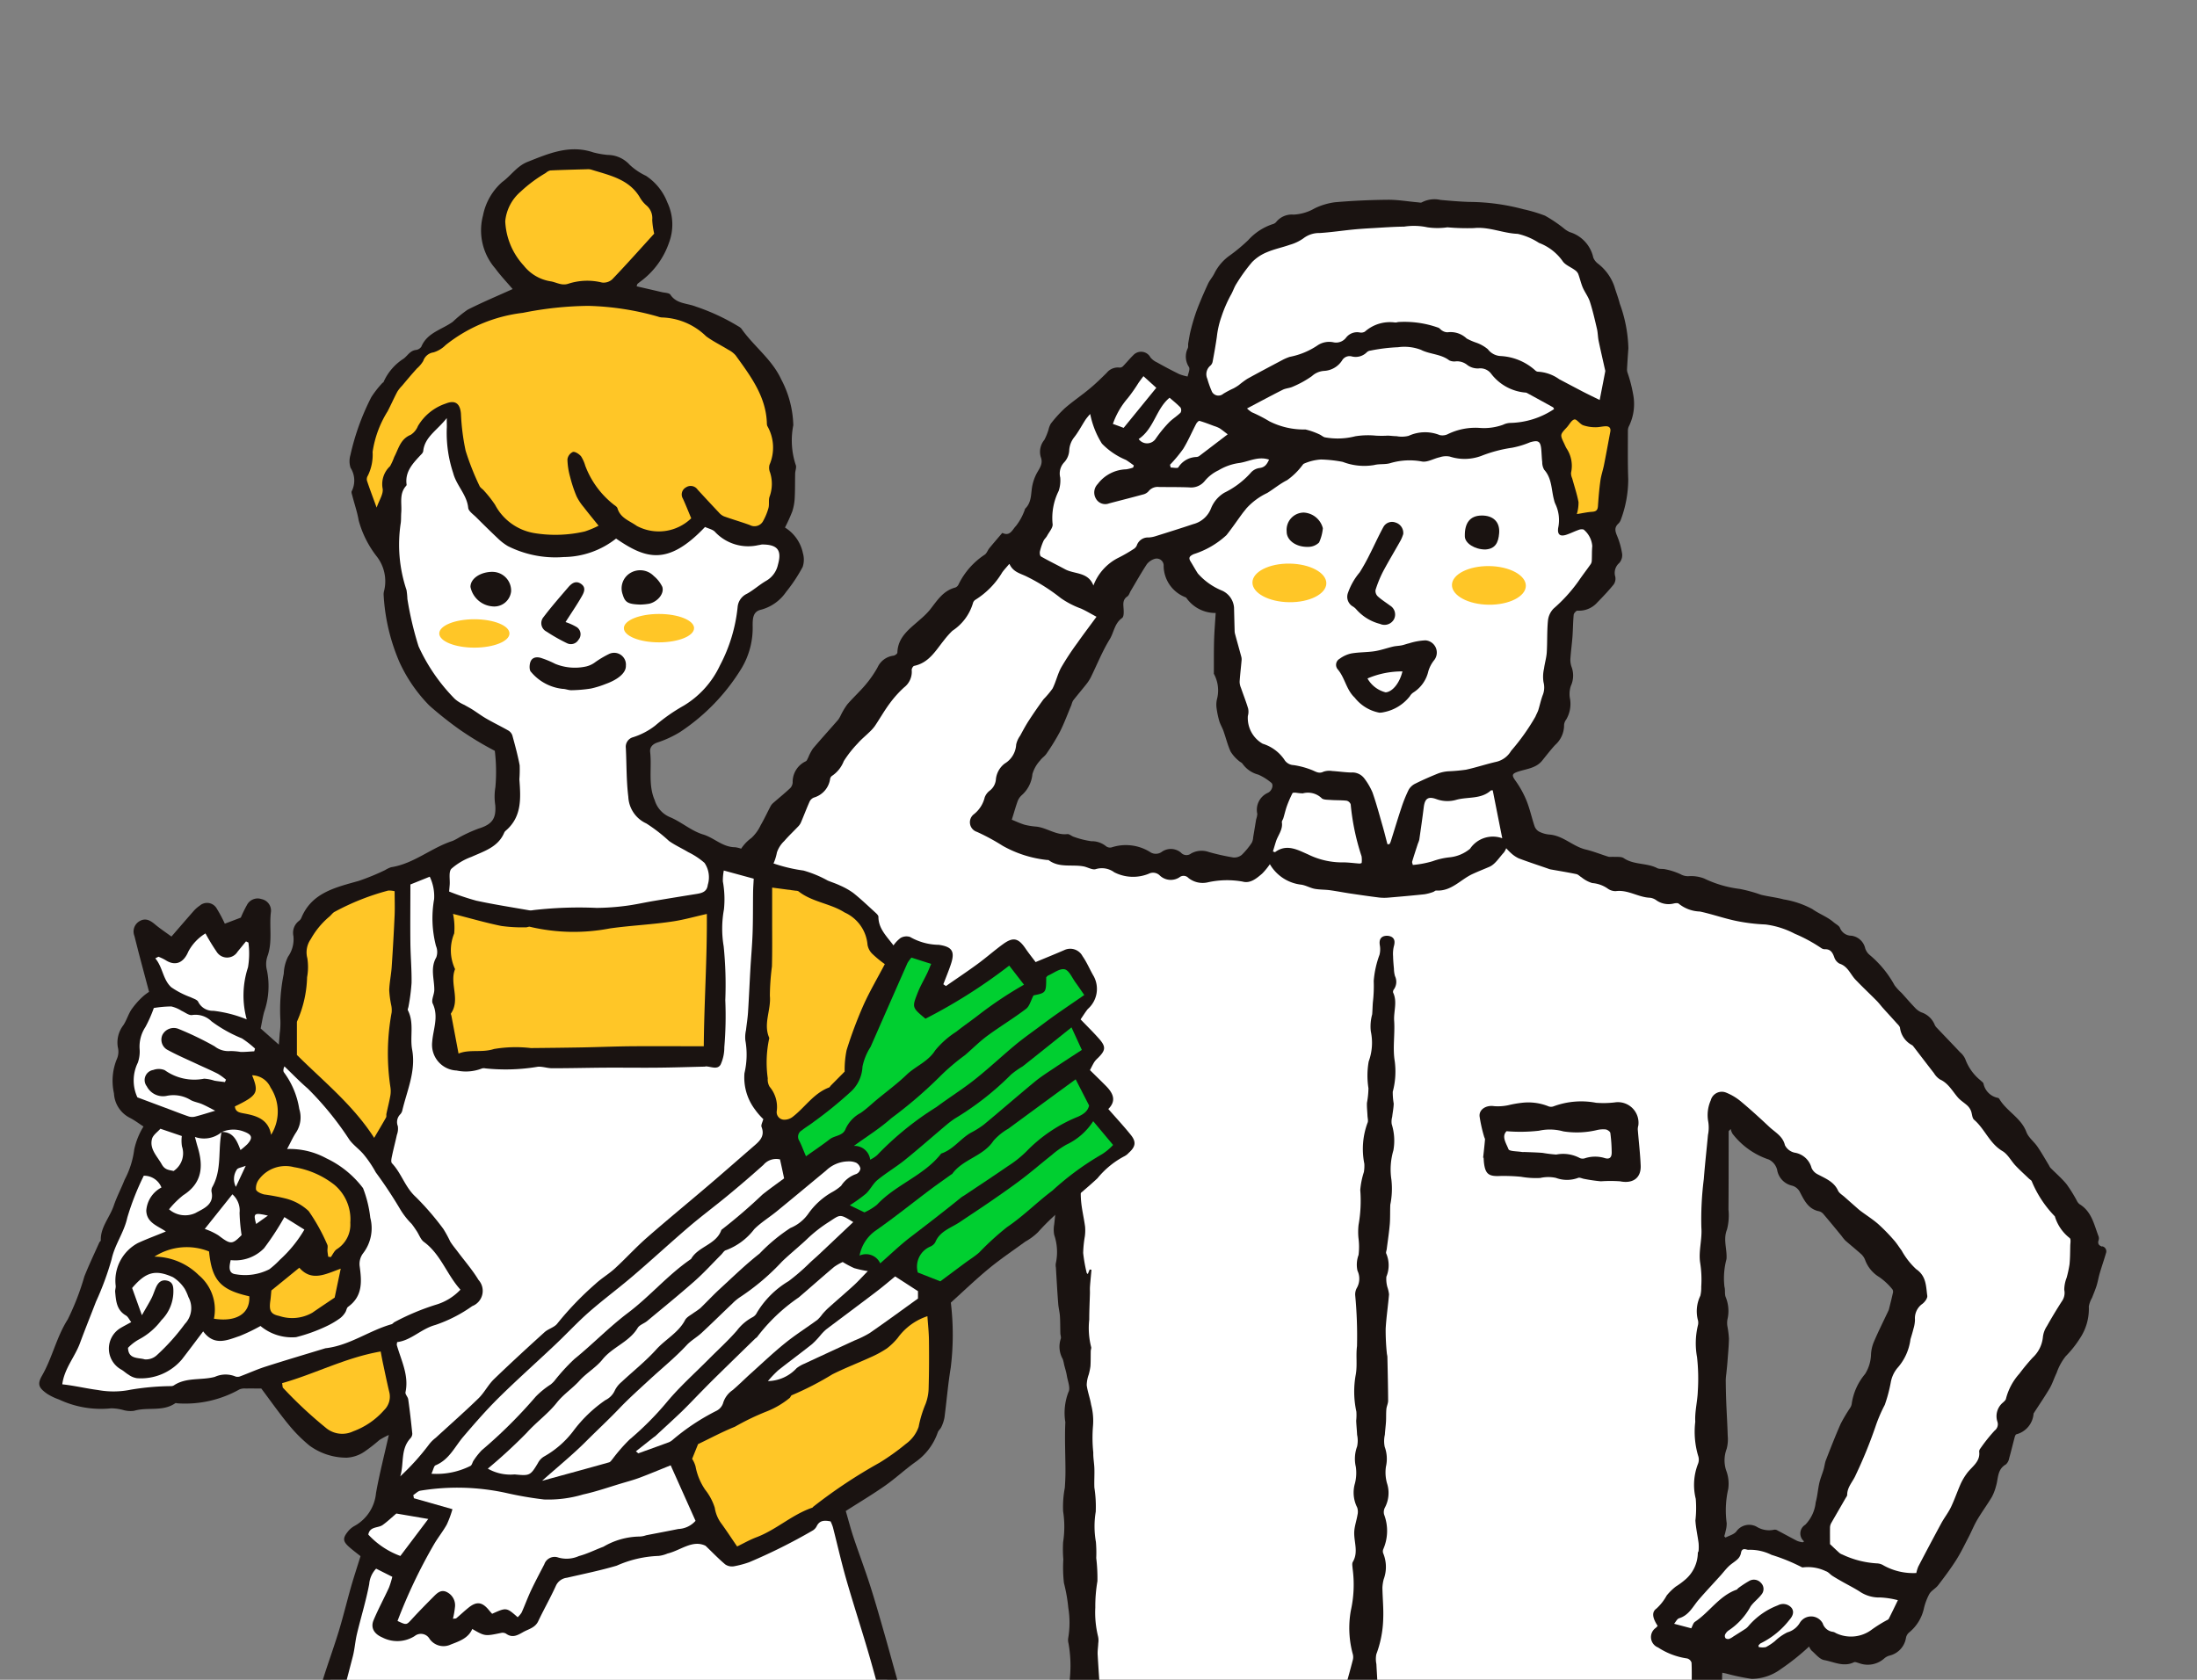 <svg xmlns="http://www.w3.org/2000/svg" xmlns:xlink="http://www.w3.org/1999/xlink" width="161.536" height="123.527" viewBox="0 0 161.536 123.527"><rect x="0" y="0" width="161.536" height="123.527" fill="#808080" stroke="none"/><defs><clipPath id="a"><rect width="161.536" height="123.527" transform="translate(0)" fill="#fff" stroke="#707070" stroke-width="1"/></clipPath></defs><g clip-path="url(#a)"><g transform="translate(2.881 10.978)"><path d="M212.662,82.1c-.225-.075-.337-.208-.253-.456a.469.469,0,0,0,0-.293c-.335-.866-.5-1.826-1.409-2.375a.776.776,0,0,1-.2-.271,10.691,10.691,0,0,0-.743-1.19c-.357-.435-.793-.807-1.191-1.211a.961.961,0,0,1-.106-.182c-.278-.457-.54-.924-.843-1.366-.256-.374-.668-.679-.817-1.082-.387-1.041-1.454-1.522-1.986-2.427a.2.2,0,0,0-.1-.08,1.341,1.341,0,0,1-1.065-1.043c-.017-.094-.149-.169-.228-.252a3.6,3.6,0,0,1-1.11-1.552,1.384,1.384,0,0,0-.382-.507c-.582-.619-1.173-1.23-1.758-1.848a.7.7,0,0,1-.13-.221,1.6,1.6,0,0,0-.969-.871,1.422,1.422,0,0,1-.469-.345c-.337-.35-.651-.719-.978-1.079a3.932,3.932,0,0,1-.514-.559,7.729,7.729,0,0,0-1.811-2.217,1.066,1.066,0,0,1-.349-.5,1.2,1.2,0,0,0-1.021-.933.9.9,0,0,1-.833-.57c-.069-.174-.311-.282-.472-.423-.463-.4-1.054-.605-1.558-.963a6.67,6.67,0,0,0-2.108-.713c-.546-.148-1.117-.207-1.667-.34a10.7,10.7,0,0,0-1.568-.431,8.3,8.3,0,0,1-2.619-.769,2.679,2.679,0,0,0-1.086-.172,1.075,1.075,0,0,1-.633-.134,4.854,4.854,0,0,0-1.127-.368c-.192-.051-.429,0-.6-.085-.772-.4-1.715-.227-2.462-.735-.2-.134-.536-.076-.811-.1a1.508,1.508,0,0,1-.3,0c-.564-.174-1.115-.4-1.688-.536-.955-.229-1.654-1.028-2.679-1.1a2.054,2.054,0,0,1-.752-.219.737.737,0,0,1-.326-.392c-.213-.63-.35-1.287-.6-1.9a7.222,7.222,0,0,0-.806-1.45c-.285-.4-.27-.512.207-.67.613-.2,1.308-.25,1.754-.8.314-.39.62-.788.959-1.157a1.944,1.944,0,0,0,.655-1.48.771.771,0,0,1,.156-.39,2.253,2.253,0,0,0,.282-1.52,1.865,1.865,0,0,1,.06-.953,1.82,1.82,0,0,0,.064-1.365,1.58,1.58,0,0,1-.1-.578c.034-.564.114-1.125.156-1.69.039-.532.037-1.067.089-1.6.01-.111.186-.3.272-.3a1.8,1.8,0,0,0,1.473-.613c.417-.426.829-.859,1.2-1.319a.754.754,0,0,0,.112-.57.952.952,0,0,1,.284-.994.867.867,0,0,0,.223-.661,5.612,5.612,0,0,0-.373-1.342c-.141-.336-.215-.609.08-.889a.727.727,0,0,0,.188-.284,8.47,8.47,0,0,0,.551-3c-.043-1.19-.025-2.384-.024-3.576a.773.773,0,0,1,.1-.365,3.722,3.722,0,0,0,.282-2.311,10.364,10.364,0,0,0-.418-1.6.8.8,0,0,1-.029-.252c.03-.505.061-1.011.1-1.515a10.3,10.3,0,0,0-.632-3.284c-.105-.423-.269-.833-.393-1.253A3.59,3.59,0,0,0,175.6,9.817a1.073,1.073,0,0,1-.341-.437A2.518,2.518,0,0,0,173.529,7.5a1.807,1.807,0,0,1-.465-.3,10.316,10.316,0,0,0-1.358-.91,11.173,11.173,0,0,0-1.588-.473,15.73,15.73,0,0,0-3.979-.537c-.708-.022-1.414-.084-2.119-.147a1.981,1.981,0,0,0-1.359.174c-.076.051-.223.006-.336,0-.725-.064-1.451-.192-2.176-.185-1.295.012-2.593.07-3.882.182a4.886,4.886,0,0,0-1.487.444,3.424,3.424,0,0,1-1.559.465,1.473,1.473,0,0,0-1.279.544.488.488,0,0,1-.254.156,4.185,4.185,0,0,0-1.8,1.175A12.86,12.86,0,0,1,148.556,9.2a3.556,3.556,0,0,0-1.166,1.35c-.13.263-.341.491-.463.757-.289.628-.566,1.264-.812,1.908a14.679,14.679,0,0,0-.439,1.439c-.089.333-.14.674-.2,1.014-.022.124.016.268-.036.375a1.4,1.4,0,0,0,.091,1.382c.091.169-.057.459-.1.694a3.5,3.5,0,0,1-.616-.176c-.553-.271-1.1-.563-1.633-.861a1.381,1.381,0,0,1-.484-.365.776.776,0,0,0-1.255-.174c-.265.257-.5.546-.756.811a.341.341,0,0,1-.248.109,1.057,1.057,0,0,0-.963.391c-.407.4-.812.8-1.249,1.159-.6.5-1.246.934-1.831,1.443a9.476,9.476,0,0,0-1.021,1.126,1.517,1.517,0,0,0-.169.433,4.153,4.153,0,0,1-.313.768,1.369,1.369,0,0,0-.261,1.25c.178.466-.046.774-.256,1.134a3.351,3.351,0,0,0-.345.892c-.143.6-.029,1.26-.525,1.759-.056.056-.056.161-.1.236a4.093,4.093,0,0,1-.6,1.059c-.246.241-.422.784-.983.513-.008,0-.031.007-.039.017-.312.367-.627.731-.931,1.1-.121.148-.181.358-.326.467a5.516,5.516,0,0,0-1.94,2.2.431.431,0,0,1-.241.227c-.932.246-1.363,1.015-1.9,1.68a5.788,5.788,0,0,1-.63.622c-.77.7-1.692,1.293-1.725,2.482,0,.08-.175.211-.282.226a1.481,1.481,0,0,0-1.171.852,7.867,7.867,0,0,1-.89,1.287c-.419.5-.91.945-1.337,1.441a5.164,5.164,0,0,0-.481.8,2.059,2.059,0,0,1-.19.329c-.618.711-1.253,1.408-1.861,2.126a3.578,3.578,0,0,0-.335.638c-.058.108-.105.263-.2.3a1.669,1.669,0,0,0-.952,1.564.677.677,0,0,1-.177.4c-.4.377-.835.728-1.252,1.093a.873.873,0,0,0-.191.232c-.244.463-.463.94-.726,1.392a3.059,3.059,0,0,1-.694.958,2.974,2.974,0,0,0-1.211,2.046,1.324,1.324,0,0,1-.123.364,1.716,1.716,0,0,0-.168,1.477.437.437,0,0,1-.028.287,1.8,1.8,0,0,0,.316,1.808q.8,1.051,1.587,2.109c.058.079.068.19.123.271a8.817,8.817,0,0,0,1.035,1.454,4.534,4.534,0,0,0,1.34.766,4.515,4.515,0,0,1,2.009,1.258,15.74,15.74,0,0,0,1.276,1.424,2.241,2.241,0,0,0,.668.53,2.834,2.834,0,0,1,1.02.675c.235.256.717.283,1.008.509s.435.639.732.854c.487.352,1.086.558,1.562.92a19.626,19.626,0,0,0,1.7,1.283,16.049,16.049,0,0,1,3.189,2.03.651.651,0,0,0,.154.08,18.767,18.767,0,0,1,2.735,1.433,4.485,4.485,0,0,0,.79.342,2.575,2.575,0,0,1,.674.4c.465.453.89.944,1.34,1.412a.468.468,0,0,0,.276.121c.4.03.477.276.446.593a28.537,28.537,0,0,1-.182,3.971,2.146,2.146,0,0,0,0,.762,3.9,3.9,0,0,1,.126,2.066.833.833,0,0,0,0,.339c.054.887.1,1.774.171,2.66.022.308.105.611.125.918.028.415.019.833.032,1.25,0,.14.074.3.027.415a1.842,1.842,0,0,0,.148,1.485,2.935,2.935,0,0,1,.1.407c.067.268.156.534.2.806.066.413.286.931.115,1.227a4.274,4.274,0,0,0-.224,2.206c-.056,1.2.007,2.4.009,3.6,0,.409-.019.818-.048,1.226a7.41,7.41,0,0,0-.124,1.73,7.4,7.4,0,0,1,0,2.262,8.941,8.941,0,0,0,.015,1.27,10.127,10.127,0,0,0,.045,1.737,11.793,11.793,0,0,1,.322,1.832,6.748,6.748,0,0,1,0,2.169.955.955,0,0,0,.011.423,9.277,9.277,0,0,1-.039,3.508,1.233,1.233,0,0,0,1.319,1.5c.1,0,.2,0,.291,0,.232.619.405.889.757.838.949-.14,1.7.474,2.589.581a14.872,14.872,0,0,0,2.073.4c.836-.011,1.653.39,2.512.145a.415.415,0,0,1,.213.032,4.024,4.024,0,0,0,2.345-.182,1.622,1.622,0,0,1,.747-.132c.554.146,1.074.412,1.625.57a4.36,4.36,0,0,0,.983.081,5.479,5.479,0,0,1,1.843.166,3.115,3.115,0,0,0,1.057.022,2.014,2.014,0,0,1,.661.009,5.143,5.143,0,0,0,2.371.27,9.894,9.894,0,0,1,1.787-.038c1.147.093,2.287.255,3.43.379a7.585,7.585,0,0,0,1.13.069c.881-.037,1.76-.113,2.64-.164a.546.546,0,0,1,.29.081,1.387,1.387,0,0,0,1.638-.06.566.566,0,0,1,.683,0,3.171,3.171,0,0,0,2.555-.151.633.633,0,0,1,.469-.088,1.5,1.5,0,0,0,1.145-.1.727.727,0,0,1,.412-.057c.6.113,1.193.267,1.8.365a1.249,1.249,0,0,0,.726-.068,2.691,2.691,0,0,1,1.514-.266c1.051.083,2.059-.373,3.119-.239a.929.929,0,0,0,.539-.147c.384-.229.737-.506,1.118-.739a1.262,1.262,0,0,1,.562-.206.792.792,0,0,0,.786-.444,5.018,5.018,0,0,0,.393-2.661,7.191,7.191,0,0,1-.009-1.1c.15.031.218.044.286.059a16.092,16.092,0,0,0,1.881.394,3.7,3.7,0,0,0,2.165-.743,16.876,16.876,0,0,0,2.05-1.639.989.989,0,0,0,.182.3c.3.257.588.64.933.7.709.128,1.421.528,2.181.158.092-.045.252.032.377.066a1.826,1.826,0,0,0,1.877-.369.98.98,0,0,1,.381-.191,1.6,1.6,0,0,0,1.19-1.293.684.684,0,0,1,.215-.389,3.154,3.154,0,0,0,1.106-1.79,4.322,4.322,0,0,1,.4-1.058c.147-.248.46-.4.641-.635.461-.6.916-1.209,1.322-1.845.344-.541.622-1.122.918-1.69.222-.427.4-.878.644-1.291.338-.572.737-1.111,1.077-1.683a3.65,3.65,0,0,0,.3-.792c.174-.557.077-1.22.723-1.589a.771.771,0,0,0,.24-.443c.148-.518.27-1.043.41-1.563.02-.076.063-.189.12-.207a1.7,1.7,0,0,0,1.267-1.526.127.127,0,0,1,.021-.038c.393-.609.8-1.206,1.17-1.829.2-.35.321-.748.5-1.114a4.188,4.188,0,0,1,.669-1.231,7.906,7.906,0,0,0,1.056-1.331,3.915,3.915,0,0,0,.646-2.338,1.952,1.952,0,0,1,.236-.632c.115-.3.243-.592.338-.9s.139-.6.227-.9c.147-.5.318-.988.462-1.486a.375.375,0,0,0-.279-.5M151.345,48.727a1.366,1.366,0,0,0-.791,1.556,1.544,1.544,0,0,1-.084.4c-.075.443-.145.886-.221,1.328a.97.97,0,0,1-.1.392,5.547,5.547,0,0,1-.738.894.873.873,0,0,1-.632.19,16.983,16.983,0,0,1-1.787-.4,1.588,1.588,0,0,0-1.311.11.542.542,0,0,1-.736-.061,1.151,1.151,0,0,0-1.426-.053.754.754,0,0,1-.879-.016,3.37,3.37,0,0,0-2.805-.32.481.481,0,0,1-.4-.084,1.642,1.642,0,0,0-1.08-.371,6.317,6.317,0,0,1-1.289-.323c-.165-.048-.326-.213-.475-.2-.831.094-1.487-.452-2.261-.549a5.392,5.392,0,0,1-.862-.133c-.361-.108-.7-.272-.965-.376.177-.568.291-.983.439-1.387a1.142,1.142,0,0,1,.285-.41,2.346,2.346,0,0,0,.792-1.56,2.5,2.5,0,0,1,.568-1c.127-.185.343-.311.466-.5a16.163,16.163,0,0,0,.98-1.594c.325-.644.574-1.324.855-1.989a1.356,1.356,0,0,1,.118-.317c.32-.411.66-.808.983-1.217a2.916,2.916,0,0,0,.323-.5c.46-.934.846-1.909,1.389-2.794.314-.512.351-1.172.913-1.567.136-.1.124-.446.109-.674-.022-.345-.083-.669.278-.913.118-.08.165-.261.244-.4.394-.661.771-1.333,1.193-1.977A1.2,1.2,0,0,1,143,31.53a.514.514,0,0,1,.668.536,2.5,2.5,0,0,0,1.451,2.22c.074.044.181.06.226.122a2.6,2.6,0,0,0,2.149,1.1c-.042.7-.1,1.371-.118,2.044-.022.795-.012,1.59-.016,2.385a.087.087,0,0,0,0,.042,2.553,2.553,0,0,1,.22,1.905,1.846,1.846,0,0,0-.025.586,6.541,6.541,0,0,0,.2.973c.074.253.219.484.308.733.18.507.307,1.035.528,1.523a2.734,2.734,0,0,0,.585.667c.088.091.236.139.3.241a2.054,2.054,0,0,0,1.154.789,3.946,3.946,0,0,1,.945.591c.2.148.061.6-.232.739m45.937,36.811c-.083.379-.18.756-.273,1.133a.678.678,0,0,1-.039.122c-.362.769-.744,1.53-1.078,2.311a2.729,2.729,0,0,0-.214.983,2.855,2.855,0,0,1-.434,1.384,4.359,4.359,0,0,0-.975,2.138.747.747,0,0,1-.123.352,12.364,12.364,0,0,0-.691,1.162c-.391.881-.739,1.78-1.089,2.677-.087.224-.105.472-.174.7-.1.333-.238.656-.314.994-.107.466-.133.952-.264,1.41a2.774,2.774,0,0,1-.772,1.657.747.747,0,0,0-.08,1.221l-.105.067a1.821,1.821,0,0,1-.4-.1c-.484-.247-.957-.512-1.439-.764a.375.375,0,0,0-.247-.064,1.749,1.749,0,0,1-1.317-.227,1.153,1.153,0,0,0-1.48.362c-.171.217-.522.3-.792.444l-.093-.093c.035-.129.079-.255.1-.386a2.012,2.012,0,0,0,.079-.584,7,7,0,0,1,.114-2.513,2.733,2.733,0,0,0-.158-1.374,2.377,2.377,0,0,1,.042-1.573,2.721,2.721,0,0,0,.078-.952c-.023-.828-.076-1.654-.109-2.482-.021-.536-.031-1.073-.037-1.609a4.667,4.667,0,0,1,.045-.5c.027-.279.059-.557.08-.835.042-.575.1-1.148.111-1.724a7.065,7.065,0,0,0-.1-.839,1.52,1.52,0,0,1-.01-.582,2.69,2.69,0,0,0-.142-1.668c-.071-.23-.011-.5-.079-.729a5.426,5.426,0,0,1,.151-2.035c.058-.724-.264-1.429.035-2.17a4.155,4.155,0,0,0,.11-1.474c.013-1.5.01-3,.013-4.5,0-.421,0-.842,0-1.263l.151-.158a1.233,1.233,0,0,0,.131.344,5.6,5.6,0,0,0,2.672,1.9,1.162,1.162,0,0,1,.609.743,1.428,1.428,0,0,0,1.068,1.17.915.915,0,0,1,.627.518c.309.585.606,1.218,1.39,1.374a.633.633,0,0,1,.323.209c.454.533.9,1.075,1.341,1.615a2.72,2.72,0,0,0,.271.331c.4.348.808.678,1.2,1.031a1.182,1.182,0,0,1,.25.39,2.458,2.458,0,0,0,1.045,1.265,4.647,4.647,0,0,1,.969.908.348.348,0,0,1,.027.27" transform="translate(-60.991 -1.409)" fill="#1a1311"/><path d="M133.045,42.144c.266.585.765.68,1.223.9a13.836,13.836,0,0,1,2.55,1.607,6.462,6.462,0,0,0,1.489.771c.372.167.721.381,1.135.6-.511.7-.973,1.306-1.411,1.93a19.888,19.888,0,0,0-1.184,1.8c-.269.488-.384,1.056-.639,1.554a6.759,6.759,0,0,1-.661.784q-.565.772-1.086,1.574c-.231.356-.431.732-.633,1.105a1.73,1.73,0,0,0-.292.651,1.736,1.736,0,0,1-.848,1.4A1.661,1.661,0,0,0,132.043,58a1.158,1.158,0,0,1-.469.823,1.12,1.12,0,0,0-.351.478,2.243,2.243,0,0,1-.81,1.253.742.742,0,0,0,.239,1.287,15.441,15.441,0,0,1,1.889,1.022,8.468,8.468,0,0,0,3.294,1.047c.029,0,.067-.007.086.007.773.585,1.708.305,2.56.461.311.056.668.286.912.2a1.538,1.538,0,0,1,1.355.235,3.046,3.046,0,0,0,2.535.107.7.7,0,0,1,.8.116,1.169,1.169,0,0,0,1.456.147.483.483,0,0,1,.659.045,1.677,1.677,0,0,0,1.394.331,6.5,6.5,0,0,1,2.594-.062c.565.158,1.025-.237,1.429-.58a4.918,4.918,0,0,0,.574-.7,3.068,3.068,0,0,0,2.331,1.509c.324.056.625.233.948.3.361.069.737.056,1.1.1.5.068,1,.166,1.5.242.716.106,1.432.211,2.15.3a3.484,3.484,0,0,0,.7.006c.879-.073,1.758-.151,2.635-.244a3.446,3.446,0,0,0,.632-.166c.083-.025.159-.114.235-.109,1.114.066,1.778-.8,2.661-1.211.413-.191.836-.357,1.246-.533.434-.186.727-.689,1.074-1.06a1.554,1.554,0,0,0,.166-.308,4.029,4.029,0,0,0,.348.355,2.3,2.3,0,0,0,.565.387c.716.271,1.445.509,2.17.76a1.078,1.078,0,0,0,.166.053c.636.114,1.275.217,1.907.348.14.029.255.164.387.241a2.3,2.3,0,0,0,.78.418,2.29,2.29,0,0,1,1.122.394.983.983,0,0,0,.614.2c.906-.12,1.657.463,2.528.487a1.025,1.025,0,0,1,.473.2,1.558,1.558,0,0,0,1.254.223c.119-.028.311-.051.369.012a2.6,2.6,0,0,0,1.558.577c.891.19,1.756.5,2.648.686a13.418,13.418,0,0,0,2.177.267,6.335,6.335,0,0,1,2.146.679,11.283,11.283,0,0,1,1.954,1.059.455.455,0,0,0,.246.082c.421-.02.574.227.7.568a.832.832,0,0,0,.389.489c.625.2.8.787,1.186,1.188.5.525,1.036,1.025,1.548,1.542.168.17.311.365.471.544.333.372.673.737,1.005,1.11.093.1.22.216.242.339a1.68,1.68,0,0,0,.871,1.264.32.32,0,0,1,.1.086c.509.661,1.013,1.325,1.526,1.983a1.425,1.425,0,0,0,.438.46c.626.284.913.858,1.323,1.33.2.23.478.392.7.6a1.113,1.113,0,0,1,.256.372c.092.22.079.532.236.667.792.682,1.129,1.735,2.081,2.3.4.237.635.722.967,1.074.312.331.653.635.982.952.071.069.188.124.209.2a8.152,8.152,0,0,0,1.64,2.517c.016.023.051.039.057.064A3.17,3.17,0,0,0,211,91.713c.1.095.042.372.038.564-.01.459-.008.919-.055,1.374a8.711,8.711,0,0,1-.21.975,2.5,2.5,0,0,0-.176.889,1.062,1.062,0,0,1-.165.83c-.386.6-.758,1.214-1.107,1.837a1.806,1.806,0,0,0-.3.829,2.367,2.367,0,0,1-.752,1.494,15.2,15.2,0,0,0-.973,1.175,4.382,4.382,0,0,0-.984,1.827c-.011.108-.134.216-.227.3a1.3,1.3,0,0,0-.41,1.4.581.581,0,0,1-.2.661,12.03,12.03,0,0,0-1.045,1.309.37.37,0,0,0-.093.235c.1.764-.56,1.115-.922,1.629a4.328,4.328,0,0,0-.432.732c-.252.567-.45,1.156-.717,1.717-.194.406-.48.77-.7,1.167-.578,1.065-1.144,2.136-1.705,3.21a2.76,2.76,0,0,0-.146.475,4.473,4.473,0,0,1-2.4-.553.987.987,0,0,0-.5-.155,6.843,6.843,0,0,1-2.541-.653.669.669,0,0,1-.224-.127c-.232-.209-.456-.426-.68-.637,0-.375-.006-.8,0-1.231a.722.722,0,0,1,.092-.321c.343-.6.694-1.2,1.042-1.808.049-.086.129-.178.129-.267,0-.565.409-.955.616-1.43a33.964,33.964,0,0,0,1.449-3.541,11.068,11.068,0,0,1,.7-1.646,10.954,10.954,0,0,0,.435-1.625,2.3,2.3,0,0,1,.473-1.059,3.923,3.923,0,0,0,.98-2.137c.077-.256.157-.512.22-.772a2.472,2.472,0,0,0,.111-.662,1.294,1.294,0,0,1,.55-1.173c.176-.135.381-.41.354-.591-.1-.7-.06-1.444-.82-1.96a5.5,5.5,0,0,1-1.064-1.366c-.194-.259-.364-.538-.58-.778a13.724,13.724,0,0,0-1.152-1.177c-.4-.346-.849-.63-1.272-.945-.136-.1-.261-.218-.389-.33-.265-.232-.53-.465-.793-.7-.169-.153-.4-.282-.489-.472-.3-.667-.937-.9-1.521-1.215a.943.943,0,0,1-.431-.464,1.528,1.528,0,0,0-1.243-1.117,1.046,1.046,0,0,1-.712-.549c-.156-.668-.72-.944-1.15-1.348-.671-.629-1.35-1.252-2.057-1.842a4.052,4.052,0,0,0-1.1-.669.839.839,0,0,0-1.147.562,2.677,2.677,0,0,0-.183,1.577,2.684,2.684,0,0,1-.022.97c-.1,1.082-.223,2.162-.306,3.246a23.47,23.47,0,0,0-.179,3.556c.067.881-.215,1.73-.091,2.577a7.942,7.942,0,0,1,.081,1.791,2.488,2.488,0,0,1-.065.651,2.618,2.618,0,0,0-.192,1.744.776.776,0,0,1,.017.418,5.637,5.637,0,0,0-.068,2.353,14.381,14.381,0,0,1,.056,2.516c-.026.746-.229,1.494-.186,2.232a6.224,6.224,0,0,0,.212,2.509.844.844,0,0,1-.005.575,4.261,4.261,0,0,0-.172,2.588,8.088,8.088,0,0,1-.025,1.59c.033.558.162,1.109.234,1.665a3.367,3.367,0,0,1,0,.568c0,.054-.06.108-.056.159a2.638,2.638,0,0,1-.866,1.907,5.543,5.543,0,0,1-.752.562,4.172,4.172,0,0,0-.671.657,3.679,3.679,0,0,1-.751.96c-.367.262-.3.681.088,1.278-.044.046-.089.1-.14.145a.821.821,0,0,0,.169,1.439,5.251,5.251,0,0,0,2.137.808.46.46,0,0,1,.323.311c.031.631.007,1.264.018,1.9.008.506.034,1.011.062,1.516a2.749,2.749,0,0,0,.085.407,6.9,6.9,0,0,0-1.15-.163,4.6,4.6,0,0,0-1,.221,3.34,3.34,0,0,1-.362.135c-.854.109-1.708.216-2.564.3a1.125,1.125,0,0,1-.539-.1,1.921,1.921,0,0,0-1.489-.063c-.505.178-1.027.311-1.547.444-.115.03-.253-.041-.38-.038-.368.01-.735.039-1.1.051a2.576,2.576,0,0,1-.484-.025,7.823,7.823,0,0,0-1.087-.188,2.364,2.364,0,0,0-1.667.38c-.069.057-.309-.028-.437-.1a1.4,1.4,0,0,0-1.495-.035c-.086.048-.206.119-.282.094-.794-.255-1.642.035-2.456-.3a5.12,5.12,0,0,0-1.72-.168c-.976-.035-1.955-.011-2.93-.067a10.964,10.964,0,0,1-1.765-.273,5.286,5.286,0,0,0-2.387-.017,2.46,2.46,0,0,1-.739-.075,3.039,3.039,0,0,0-1.015-.077,5.351,5.351,0,0,1-1.809-.057,5.4,5.4,0,0,0-1.027-.047,4.152,4.152,0,0,0-1.69.375c-.143.085-.466-.068-.686-.159a3.738,3.738,0,0,0-2.448-.331.556.556,0,0,1-.173.02c-1.013-.059-2.026-.123-3.039-.176a3.682,3.682,0,0,0-.656.03,2.429,2.429,0,0,1-1.375-.062.127.127,0,0,0-.086-.009c-.757.266-1.371-.183-2.01-.373-.08-1.193-.168-2.374-.236-3.556-.016-.281.035-.565.045-.849a1.342,1.342,0,0,0-.018-.505,7.372,7.372,0,0,1-.2-2.118,11,11,0,0,1,.156-1.938,12.5,12.5,0,0,0-.087-1.7,9.351,9.351,0,0,0-.025-1.185,6.582,6.582,0,0,1-.012-2.219,9.128,9.128,0,0,0-.1-1.774c-.02-.466.015-.934,0-1.4-.011-.393-.091-.785-.08-1.176a10.505,10.505,0,0,1-.025-1.914,4.634,4.634,0,0,0-.135-1.608c-.079-.484-.261-.953-.324-1.438a2.515,2.515,0,0,1,.148-.778,4.556,4.556,0,0,0,.127-.614c.024-.372.013-.746.022-1.12,0-.1.059-.21.028-.294a5.682,5.682,0,0,1-.139-2.01c0-.657.034-1.313.052-1.971,0-.139-.008-.278,0-.416.017-.267.044-.534.068-.8.014-.161.031-.321.045-.481l-.133-.02-.139.337c-.035-.041-.077-.067-.083-.1a11.344,11.344,0,0,1-.256-1.45,8.259,8.259,0,0,1,.122-1.215,3.268,3.268,0,0,0,.019-.718c-.093-.7-.273-1.389-.309-2.089-.041-.774.042-1.554.063-2.331.009-.326,0-.651-.01-.977a.351.351,0,0,0-.048-.206,4.174,4.174,0,0,0-1.588-1.444c-.238-.093-.469-.2-.706-.3-.133-.056-.273-.162-.4-.152-.493.039-.7-.291-.972-.6a3.129,3.129,0,0,0-.864-.7,1.973,1.973,0,0,1-.814-.672,2.126,2.126,0,0,0-.478-.431c-.244-.2-.5-.381-.747-.572-.069-.053-.125-.133-.2-.161-1.19-.443-2.13-1.3-3.263-1.841-.127-.061-.233-.166-.355-.239a4.864,4.864,0,0,0-.854-.481,3.556,3.556,0,0,1-1.249-.747,2.924,2.924,0,0,0-1.775-1.011c-.107-.006-.208-.156-.306-.245-.249-.224-.495-.452-.742-.68a1.923,1.923,0,0,1-.39-.369,1.871,1.871,0,0,0-1.141-.936,1,1,0,0,1-.342-.182c-.758-.606-1.481-1.256-2.274-1.814a3.762,3.762,0,0,1-1.292-1.2c-.219-.39-.783-.595-1.191-.887a.979.979,0,0,1-.323-.275c-.4-.795-.781-1.6-1.168-2.4-.044-.09-.085-.182-.137-.267-.331-.532-.346-.857.095-1.29a3.635,3.635,0,0,0,1.121-2.021,2.064,2.064,0,0,1,.545-.847c.333-.388.711-.738,1.062-1.112a1,1,0,0,0,.178-.292c.212-.5.406-1.017.63-1.515a.622.622,0,0,1,.3-.271,1.677,1.677,0,0,0,1.2-1.389.351.351,0,0,1,.169-.23,2.3,2.3,0,0,0,.831-1.059,8.228,8.228,0,0,1,1.031-1.311c.261-.3.573-.549.856-.828a3.034,3.034,0,0,0,.4-.446c.373-.554.7-1.135,1.1-1.672a8,8,0,0,1,1.051-1.169,1.444,1.444,0,0,0,.558-1.275c-.01-.1.1-.289.178-.306,1.1-.23,1.585-1.131,2.2-1.89a6.268,6.268,0,0,1,.615-.693,3.671,3.671,0,0,0,1.507-2.02.42.42,0,0,1,.194-.265,5.971,5.971,0,0,0,1.965-2.013c.133-.183.29-.348.508-.608" transform="translate(-61.702 -11.645)" fill="#fff"/><path d="M171.706,59.29c-.115-.436-.221-.873-.346-1.306-.239-.832-.462-1.669-.747-2.486a4.834,4.834,0,0,0-.592-1.021,1.106,1.106,0,0,0-.984-.452c-.461-.011-.921-.082-1.382-.109a1.358,1.358,0,0,0-.64.046c-.314.156-.51.035-.79-.09a5.985,5.985,0,0,0-1.407-.39.84.84,0,0,1-.7-.417,2.992,2.992,0,0,0-1.582-1.156,2.179,2.179,0,0,1-1.09-2.044,1.128,1.128,0,0,0,.02-.544c-.154-.512-.352-1.012-.526-1.518a1.212,1.212,0,0,1-.1-.448c.034-.53.1-1.057.145-1.586a.748.748,0,0,0-.021-.254c-.152-.565-.312-1.128-.464-1.693a1.059,1.059,0,0,1-.028-.253c-.016-.559-.028-1.119-.043-1.679a1.492,1.492,0,0,0-.876-1.238,4.794,4.794,0,0,1-1.783-1.261c-.188-.287-.352-.59-.533-.881s-.065-.4.221-.541a6.378,6.378,0,0,0,2.415-1.4c.409-.513.776-1.057,1.165-1.586.092-.127.2-.244.291-.37a4.874,4.874,0,0,1,1.538-1.142c.492-.3.928-.675,1.466-.945a5.012,5.012,0,0,0,1.118-1.092c.039-.041.071-.106.118-.119a3.644,3.644,0,0,1,1.254-.308,9.612,9.612,0,0,1,1.6.176,4.386,4.386,0,0,0,2.311.232c.375-.1.8-.028,1.171-.136a4.963,4.963,0,0,1,2.342-.124c.4.072.858-.215,1.3-.311a1.442,1.442,0,0,1,.744-.053,3.522,3.522,0,0,0,2.317-.048,10.109,10.109,0,0,1,2.26-.6,6.426,6.426,0,0,0,1.322-.4c.624-.183.777-.077.832.558.026.3.031.6.068.892a1.087,1.087,0,0,0,.145.569c.578.645.517,1.471.723,2.22a1.35,1.35,0,0,0,.092.284,2.751,2.751,0,0,1,.213,1.77c-.069.491.136.662.614.5.3-.1.586-.245.884-.35a.6.6,0,0,1,.37-.03,1.752,1.752,0,0,1,.638,1.221c-.034.347-.02.7-.036,1.045a.527.527,0,0,1-.072.269c-.3.43-.624.844-.917,1.279a11.526,11.526,0,0,1-1.82,2,1.49,1.49,0,0,0-.414.892c-.075.771-.04,1.553-.087,2.327-.025.4-.149.792-.2,1.19a2.628,2.628,0,0,0-.04,1,1.515,1.515,0,0,1-.069.987c-.125.344-.2.7-.308,1.054-.054.17-.15.327-.215.494a15.742,15.742,0,0,1-1.79,2.518,1.716,1.716,0,0,1-1.06.8c-.759.17-1.5.422-2.26.587a12.88,12.88,0,0,1-1.3.117,2.752,2.752,0,0,0-.719.149c-.577.232-1.148.48-1.7.756a1.129,1.129,0,0,0-.491.449,10.2,10.2,0,0,0-.54,1.339c-.276.826-.524,1.661-.786,2.491a1.038,1.038,0,0,1-.094.177h-.136" transform="translate(-72.577 -8.195)" fill="#fff"/><path d="M187.745,20.589c-.457-.226-.866-.422-1.27-.63-.572-.3-1.141-.6-1.709-.9a2.95,2.95,0,0,0-1.582-.554.329.329,0,0,1-.187-.1,4.118,4.118,0,0,0-2.561-1.052,1.256,1.256,0,0,1-.918-.5,2.754,2.754,0,0,0-.868-.487,4.535,4.535,0,0,1-.688-.3,1.711,1.711,0,0,0-1.4-.459.711.711,0,0,1-.393-.117c-.115-.058-.2-.2-.312-.227a7.387,7.387,0,0,0-2.947-.408.612.612,0,0,1-.214.032,2.775,2.775,0,0,0-2.216.671.543.543,0,0,1-.36.067,1.026,1.026,0,0,0-1.015.363.921.921,0,0,1-.945.354,1.536,1.536,0,0,0-1.121.2,5.52,5.52,0,0,1-2.088.873,3.726,3.726,0,0,0-.481.2c-.882.467-1.765.932-2.638,1.414a6.83,6.83,0,0,0-.618.458,3.586,3.586,0,0,1-.388.241,7.2,7.2,0,0,0-.758.4.542.542,0,0,1-.83-.14,7.111,7.111,0,0,1-.346-.96.821.821,0,0,1,.227-.969.524.524,0,0,0,.165-.3c.113-.6.221-1.207.308-1.814a6.575,6.575,0,0,1,.332-1.463,9.661,9.661,0,0,1,.685-1.594c.165-.274.255-.592.43-.858a12.592,12.592,0,0,1,1.147-1.586,3.22,3.22,0,0,1,1.094-.727c.536-.23,1.122-.347,1.675-.543a3.239,3.239,0,0,0,1-.474,1.885,1.885,0,0,1,1.2-.392c.826-.052,1.647-.177,2.471-.258.49-.048.983-.078,1.476-.106.753-.043,1.507-.1,2.261-.106a4.724,4.724,0,0,1,1.713.05,5.056,5.056,0,0,0,1.471,0,16.408,16.408,0,0,0,1.937.058c1.119-.118,2.133.381,3.228.423a4.766,4.766,0,0,1,1.527.64c.013.006.024.018.037.024a3.739,3.739,0,0,1,1.736,1.335c.188.289.6.438.9.661a.7.7,0,0,1,.245.272c.125.329.2.677.333,1,.154.361.41.686.53,1.055.212.656.364,1.332.521,2,.067.288.063.591.122.881.147.706.311,1.408.468,2.112a.313.313,0,0,1,.02.125c-.128.674-.261,1.348-.41,2.112" transform="translate(-73.004 -2.15)" fill="#fff"/><path d="M162.833,24.611c.916-.483,1.762-.94,2.621-1.372.229-.116.517-.12.749-.232a7.345,7.345,0,0,0,1.4-.774,1.465,1.465,0,0,1,.882-.384,1.675,1.675,0,0,0,1.343-.779.631.631,0,0,1,.7-.287,1.154,1.154,0,0,0,1.123-.316.481.481,0,0,1,.267-.112,12.683,12.683,0,0,1,2.013-.247,3.433,3.433,0,0,1,1.69.19c.642.334,1.463.3,2.082.778a.883.883,0,0,0,.514.067,1.215,1.215,0,0,1,.833.288,1.288,1.288,0,0,0,.8.237,1,1,0,0,1,.946.407,3.54,3.54,0,0,0,2.47,1.365.391.391,0,0,1,.129.022q.966.524,1.927,1.057c.042.024.06.089.089.135a6.01,6.01,0,0,1-3.21,1.02,1.323,1.323,0,0,0-.545.136,4.125,4.125,0,0,1-1.757.229,4.616,4.616,0,0,0-2.281.45.9.9,0,0,1-.615.081,2.894,2.894,0,0,0-2.29.055,2.081,2.081,0,0,1-.888.024c-.216,0-.432-.035-.649-.039a7.492,7.492,0,0,1-.874,0,5.935,5.935,0,0,0-1.51.046,5.2,5.2,0,0,1-2.252.075c-.146-.048-.265-.168-.41-.225a5.148,5.148,0,0,0-1-.349,5.618,5.618,0,0,1-2.652-.6,10.751,10.751,0,0,0-1.294-.667,2.25,2.25,0,0,1-.35-.276" transform="translate(-74.025 -5.552)" fill="#fff"/><path d="M146.089,26.907a6.446,6.446,0,0,0,.859,2.17,5.247,5.247,0,0,0,1.766,1.2c.2.123.389.269.583.405l-.051.158a2.862,2.862,0,0,1-.516.13,2.714,2.714,0,0,0-2.091,1.083.888.888,0,0,0-.136,1.062.783.783,0,0,0,.975.36c.828-.22,1.658-.426,2.484-.653a.793.793,0,0,0,.41-.231.849.849,0,0,1,.759-.323c.746.011,1.493,0,2.239.03a1.284,1.284,0,0,0,1.153-.487,2.913,2.913,0,0,1,1-.769,3.987,3.987,0,0,1,1.433-.525c.744-.081,1.449-.543,2.282-.259-.156.334-.3.569-.71.616a1.041,1.041,0,0,0-.654.371,6.334,6.334,0,0,1-1.919,1.443,2.349,2.349,0,0,0-.984,1.155A1.911,1.911,0,0,1,153.661,35c-.933.313-1.872.606-2.811.9a2.018,2.018,0,0,1-.469.082.86.86,0,0,0-.869.591.6.6,0,0,1-.248.268,11.1,11.1,0,0,1-1.048.606,3.769,3.769,0,0,0-1.892,2.068c-.388-1.017-1.395-.818-2.092-1.2-.584-.316-1.185-.606-1.761-.935-.08-.046-.106-.263-.078-.384a4.151,4.151,0,0,1,.261-.76c.059-.135.19-.239.261-.371.155-.292.456-.622.407-.886a4.453,4.453,0,0,1,.45-2.425,2.42,2.42,0,0,0,.112-.984,1.2,1.2,0,0,1,.3-1.124,1.408,1.408,0,0,0,.361-.839,1.7,1.7,0,0,1,.346-.968c.331-.414.574-.893.865-1.338a4.37,4.37,0,0,1,.332-.4" transform="translate(-68.811 -7.435)" fill="#fff"/><path d="M206.245,148.069l-1.266-.334c.124-.143.218-.36.369-.406.729-.223,1.007-.863,1.441-1.366.524-.607,1.075-1.19,1.612-1.786.2-.224.383-.467.6-.674s.459-.336.659-.531a.838.838,0,0,0,.234-.433c.043-.271.171-.334.419-.264a.442.442,0,0,0,.173.02,3.521,3.521,0,0,1,1.656.372,13.523,13.523,0,0,1,2.189.889.2.2,0,0,0,.125.033,3.015,3.015,0,0,1,1.68.281c.179.049.314.234.481.34.237.151.482.292.728.431.414.234.84.449,1.243.7a2.555,2.555,0,0,0,1.557.46,6.179,6.179,0,0,1,1.287.2c-.224.462-.441.919-.672,1.369-.034.064-.136.095-.208.139a9.983,9.983,0,0,0-1.012.635,2.547,2.547,0,0,1-2.669.276.65.65,0,0,0-.2-.09.9.9,0,0,1-.764-.622.968.968,0,0,0-1.685-.043,1.536,1.536,0,0,1-.913.7,3.612,3.612,0,0,0-.911.639,3.841,3.841,0,0,1-.677.449,1.328,1.328,0,0,1-.527-.011c0-.039-.007-.078-.01-.118.06-.055.11-.133.181-.163a6.035,6.035,0,0,0,2.086-1.705c.219-.245.4-.578.16-.895a.811.811,0,0,0-1-.183,5.329,5.329,0,0,0-2.167,1.527,1.072,1.072,0,0,1-.218.2c-.3.195-.6.383-.9.572a1.222,1.222,0,0,1-.3.169.317.317,0,0,1-.263-.045.288.288,0,0,1-.037-.268.758.758,0,0,1,.279-.319,4.955,4.955,0,0,0,1.6-1.757c.224-.316.557-.558.793-.868a.628.628,0,0,0-.035-.863.689.689,0,0,0-.881-.13,7.818,7.818,0,0,0-.781.513c-.047.033-.075.1-.125.117-1.288.459-1.984,1.644-3.062,2.363-.134.09-.179.305-.275.48" transform="translate(-84.77 -39.305)" fill="#fff"/><path d="M165.388,69.7c.072-.237.142-.475.216-.712.146-.475.525-.879.442-1.427-.014-.1.077-.2.109-.31.092-.306.161-.619.27-.919a8.9,8.9,0,0,1,.4-.918c.02-.041.155-.041.235-.037a3.9,3.9,0,0,0,.522.051,1.459,1.459,0,0,1,1.382.347c.119.133.435.119.663.137.393.03.789.01,1.179.056a.423.423,0,0,1,.3.269,17.184,17.184,0,0,0,.8,3.82,1.864,1.864,0,0,1,.006.49.433.433,0,0,1-.142.043c-.45-.028-.9-.1-1.348-.086a5.67,5.67,0,0,1-2.453-.588c-.744-.321-1.571-.81-2.428-.162l-.15-.052" transform="translate(-74.676 -18.064)" fill="#fff"/><path d="M185.744,68.661a2.021,2.021,0,0,0-2.361.774,2.787,2.787,0,0,1-1.55.634,5.287,5.287,0,0,0-1.2.282,7.2,7.2,0,0,1-1.458.275c-.019-.091-.068-.179-.047-.249.132-.444.278-.883.421-1.324a1.848,1.848,0,0,0,.1-.281c.114-.79.23-1.579.327-2.371.081-.663.315-.845.957-.607a2.341,2.341,0,0,0,1.46.036c.837-.225,1.795-.029,2.511-.674.025-.023.082-.012.146-.02.232,1.169.463,2.335.7,3.524" transform="translate(-78.177 -17.998)" fill="#fff"/><path d="M194.986,34.419a2.978,2.978,0,0,0,.126-.886c-.112-.591-.308-1.167-.466-1.751a.919.919,0,0,1-.084-.406,2.317,2.317,0,0,0-.335-1.8c-.065-.111-.113-.231-.168-.347-.312-.652-.309-.656.182-1.184.191-.2.339-.533.565-.591.16-.041.4.329.637.423a2.755,2.755,0,0,0,.881.148c.258.012.519-.062.779-.071.279-.009.4.14.344.41-.154.814-.3,1.63-.463,2.442-.077.387-.211.765-.264,1.154-.086.617-.136,1.239-.179,1.86-.019.273-.107.4-.413.423-.367.023-.732.106-1.141.17" transform="translate(-81.931 -7.586)" fill="#ffc627"/><path d="M155.225,30.829a10.493,10.493,0,0,0,.974-1.172c.363-.588.633-1.229.954-1.842.049-.093.186-.234.241-.218.37.106.728.248,1.089.382a2.028,2.028,0,0,1,.4.166c.2.133.391.291.588.44-.746.57-1.416,1.084-2.089,1.594a.4.4,0,0,1-.2.073,1.637,1.637,0,0,0-1.341.764c-.057.085-.367.012-.56.012l-.051-.2" transform="translate(-72.085 -7.625)" fill="#fff"/><path d="M152.785,23.908l-2.4,2.946-.793-.29a5.839,5.839,0,0,1,1.1-1.9,11.82,11.82,0,0,0,.78-1.112c.116-.166.238-.329.367-.5l.949.86" transform="translate(-70.648 -6.368)" fill="#fff"/><path d="M152.139,28.282c1.138-.767,1.274-2.224,2.273-3.037.242.213.54.448.8.719a.377.377,0,0,1,.006.379c-.274.268-.617.472-.879.749a9.268,9.268,0,0,0-.966,1.194.761.761,0,0,1-1.231,0" transform="translate(-71.298 -6.975)" fill="#fff"/><path d="M172.609,135c.143-.524.326-1.172.493-1.824a.862.862,0,0,0,.006-.411,7.268,7.268,0,0,1-.15-3.228,8.791,8.791,0,0,0,.131-3.074c-.01-.169-.06-.376.016-.505.444-.754.042-1.531.108-2.29.034-.392.17-.773.233-1.163a.977.977,0,0,0-.023-.548,2.417,2.417,0,0,1-.162-1.777,3.149,3.149,0,0,0,.064-1.207,2.615,2.615,0,0,1,.093-1.5,2.031,2.031,0,0,0,0-.857c-.016-.347-.054-.692-.067-1.038a3.876,3.876,0,0,0,.013-.669,6.889,6.889,0,0,1-.042-2.736c.119-.677,0-1.39.089-2.075a31.686,31.686,0,0,0-.13-3.716.988.988,0,0,1,.1-.536,1.375,1.375,0,0,0,.064-1.3,2.069,2.069,0,0,1,.08-1.159,4.9,4.9,0,0,0-.007-1.244,4.647,4.647,0,0,1,.007-.966,10.085,10.085,0,0,0,.125-2.568,5.911,5.911,0,0,1,.267-1.321,2.741,2.741,0,0,0,.032-.606,5.534,5.534,0,0,1,.232-3c.075-.143.007-.358,0-.54-.013-.315-.053-.63-.038-.944a6.344,6.344,0,0,0,.109-1.071,5.947,5.947,0,0,1,.019-1.969,4.016,4.016,0,0,0,.155-2.213,3.312,3.312,0,0,1,.1-1.249c.025-.291.028-.584.05-.876a10.189,10.189,0,0,0,.064-1.58,7.155,7.155,0,0,1,.425-1.925,1.7,1.7,0,0,0,.031-.653c-.055-.3-.034-.574.25-.7a.769.769,0,0,1,.6.032c.273.156.251.433.168.722a2.376,2.376,0,0,0-.051.7c.006.31.035.62.063.93a2.121,2.121,0,0,0,.078.538.967.967,0,0,1-.08.973.289.289,0,0,0-.06.232c.329.683.032,1.388.078,2.081.066.984-.116,2,.042,2.959a5.755,5.755,0,0,1-.145,2.259,4.809,4.809,0,0,0,.071.868c-.007.326-.077.651-.113.977a1.293,1.293,0,0,0-.034.538,4.038,4.038,0,0,1,.123,1.924,4.966,4.966,0,0,0-.147,2.148,5.932,5.932,0,0,1-.08,1.848c-.023.474,0,.951-.037,1.424-.052.617-.148,1.231-.226,1.846-.014.111-.079.249-.034.327a2.189,2.189,0,0,1,.008,1.7,2.191,2.191,0,0,0,.074.762,2.521,2.521,0,0,1,.121.535c-.07.845-.2,1.687-.247,2.533a16.685,16.685,0,0,0,.084,1.775c.006.1.041.2.043.295.023,1.072.049,2.143.054,3.215,0,.208-.11.413-.129.623-.028.3-.01.613-.028.919s-.063.639-.083.96a2.084,2.084,0,0,0-.011.894,2.586,2.586,0,0,1,.09,1.458,2.946,2.946,0,0,0,.074,1.206,2.3,2.3,0,0,1-.156,1.814.717.717,0,0,0-.053.5,3.376,3.376,0,0,1-.053,2.531.417.417,0,0,0-.013.318,2.623,2.623,0,0,1,.036,1.912,2.973,2.973,0,0,0-.094.627c.012.748.089,1.5.06,2.241a8.026,8.026,0,0,1-.51,2.651,1.858,1.858,0,0,0,.007.716c.034.689.088,1.376.1,2.065a4.179,4.179,0,0,1-.128.708,1.01,1.01,0,0,1-.962.892.985.985,0,0,1-.973-.821c-.083-.387-.159-.776-.269-1.311" transform="translate(-76.517 -22.08)" fill="#1a1311"/><path d="M186.041,100.9c.047-.444.1-.888.137-1.333.007-.077-.051-.157-.07-.238a10.808,10.808,0,0,1-.328-1.473c-.048-.53.509-.843,1.072-.751a3.69,3.69,0,0,0,1.045-.071,7.8,7.8,0,0,1,.978-.174,3.975,3.975,0,0,1,1.927.239.531.531,0,0,0,.416.02,5.838,5.838,0,0,1,3.125-.263,6.991,6.991,0,0,0,1.377-.027,1.513,1.513,0,0,1,1.732,1.7,1,1,0,0,0-.04.291c.07.885.177,1.768.213,2.654.038.928-.59,1.345-1.517,1.157a10.1,10.1,0,0,0-1.411,0,12.172,12.172,0,0,1-1.225-.177c-.152-.024-.337-.126-.449-.074a2.336,2.336,0,0,1-1.629,0,2.662,2.662,0,0,0-1.153.005,6.316,6.316,0,0,1-1.419-.088,13.488,13.488,0,0,0-1.518-.058c-.844.044-1.1-.137-1.2-.96-.015-.127-.019-.255-.028-.382l-.038-.006" transform="translate(-79.874 -26.739)" fill="#1a1311"/><path d="M174.819,55.222a3.013,3.013,0,0,1-1.831-1.11c-.633-.593-.713-1.468-1.264-2.1a.509.509,0,0,1,.156-.757,2.19,2.19,0,0,1,.855-.391c.566-.1,1.15-.079,1.718-.166.456-.07.9-.232,1.346-.337.21-.05.431-.052.644-.094.179-.035.349-.107.528-.145a4.7,4.7,0,0,1,1.22-.222.9.9,0,0,1,.621,1.478,2.421,2.421,0,0,0-.407.781,2.512,2.512,0,0,1-1.1,1.572.833.833,0,0,0-.264.279,3.2,3.2,0,0,1-1.905,1.169,1.34,1.34,0,0,1-.312.039" transform="translate(-76.263 -13.788)" fill="#1a1311"/><path d="M176.847,38.749a2.99,2.99,0,0,1-.182.457c-.428.77-.887,1.525-1.3,2.3a8.552,8.552,0,0,0-.56,1.373.554.554,0,0,0,.167.465c.274.251.6.452.9.677a.766.766,0,0,1,.288,1.01.794.794,0,0,1-1.018.34,3.467,3.467,0,0,1-1.776-1.1,1.151,1.151,0,0,0-.272-.211.819.819,0,0,1-.326-.939,4.8,4.8,0,0,1,.876-1.546,14.416,14.416,0,0,0,.72-1.293c.349-.683.662-1.385,1.031-2.058a.727.727,0,0,1,.88-.31.8.8,0,0,1,.569.833" transform="translate(-76.55 -10.467)" fill="#1a1311"/><path d="M169.405,38.069a3.189,3.189,0,0,1-.279,1.047,1.131,1.131,0,0,1-.807.321c-.9.027-1.586-.5-1.574-1.13A1.271,1.271,0,0,1,168,36.915a1.533,1.533,0,0,1,1.406,1.154" transform="translate(-75.022 -10.2)" fill="#1a1311"/><path d="M185.835,39.713c-.779,0-1.5-.457-1.509-.962-.025-1,.389-1.519,1.213-1.535.852-.017,1.374.453,1.311,1.287-.052.714-.292,1.168-1.016,1.209" transform="translate(-79.504 -10.283)" fill="#1a1311"/><path d="M188.385,99.722a12.1,12.1,0,0,0,2.378-.035,3.7,3.7,0,0,1,1.794.047,6.394,6.394,0,0,0,2.512-.106,1.961,1.961,0,0,1,.606-.036c.13.022.326.157.339.261a11.643,11.643,0,0,1,.1,1.432c0,.387-.171.53-.555.4a2.422,2.422,0,0,0-1.419.028.52.52,0,0,1-.37-.017,2.606,2.606,0,0,0-1.734-.257,10.117,10.117,0,0,1-1.01-.124c-.443-.035-.89-.045-1.335-.064a1.409,1.409,0,0,1-.174,0c-.347-.061-.929-.041-.992-.207-.165-.43-.531-.94-.137-1.325" transform="translate(-80.494 -27.514)" fill="#fff"/><path d="M174.72,53.574a6.433,6.433,0,0,1,2.57-.518c-.209.864-.738,1.505-1.237,1.539a2.133,2.133,0,0,1-1.334-1.021" transform="translate(-77.055 -14.66)" fill="#fff"/><path d="M168.8,43.553c-.01.784-1.235,1.405-2.734,1.386s-2.708-.669-2.7-1.454S164.6,42.08,166.1,42.1s2.708.67,2.7,1.455" transform="translate(-74.161 -11.632)" fill="#ffc627"/><path d="M188.489,43.807c-.01.784-1.235,1.405-2.734,1.387s-2.708-.67-2.7-1.455,1.235-1.405,2.734-1.387,2.708.67,2.7,1.455" transform="translate(-79.181 -11.702)" fill="#ffc627"/><path d="M26.8,154.577H70.671l-6.109-21.009-32.116.816Z" transform="translate(-6.832 -36.906)" fill="#fff"/><path d="M76.569,63.984c.469.486.9.911,1.3,1.358.585.645.569.9-.043,1.5a1.613,1.613,0,0,0-.25.282c-.114.187-.207.386-.317.593.4.392.782.765,1.159,1.144.524.527.821,1.088.19,1.714.583.668,1.148,1.272,1.662,1.915.408.511.338.868-.162,1.312a1.106,1.106,0,0,1-.3.237,6.351,6.351,0,0,0-1.994,1.627c-.724.677-1.5,1.3-2.239,1.963a16.885,16.885,0,0,0-2.146,2.015,4.369,4.369,0,0,1-.925.684c-.9.657-1.827,1.279-2.682,1.985-.981.81-1.9,1.695-2.792,2.5a19.724,19.724,0,0,1-.008,4.785c-.2,1.208-.3,2.433-.457,3.648a2.769,2.769,0,0,1-.232.711c-.062.143-.213.253-.263.4a4.417,4.417,0,0,1-1.665,2.194c-.757.543-1.441,1.183-2.2,1.717-.916.642-1.882,1.217-2.9,1.869.2.682.361,1.313.567,1.931.39,1.169.829,2.322,1.206,3.495.386,1.2.73,2.42,1.078,3.634.363,1.265.7,2.537,1.067,3.8.291,1,.624,1.982.92,2.977a3,3,0,0,1,.213,1.1,1.084,1.084,0,0,1-.51.707.626.626,0,0,1-.825-.313,2.548,2.548,0,0,1-.344-.675c-.536-1.937-1.032-3.885-1.586-5.818s-1.19-3.859-1.747-5.8c-.366-1.273-.656-2.566-.985-3.849a3.375,3.375,0,0,0-.17-.424c-.439-.085-.8-.095-1.019.347a.767.767,0,0,1-.327.34,41.153,41.153,0,0,1-4.642,2.315,7.226,7.226,0,0,1-1.127.3.884.884,0,0,1-.627-.136c-.478-.4-.91-.852-1.453-1.374-.96-.465-1.822.338-2.8.572a2.341,2.341,0,0,1-.652.174,8.27,8.27,0,0,0-3.082.718c-1.2.355-2.436.605-3.659.888a1.01,1.01,0,0,0-.806.584c-.4.882-.885,1.73-1.3,2.607-.234.5-.721.578-1.133.816-.43.247-.787.431-1.242.1a.5.5,0,0,0-.354-.051c-1.191.247-1.19.25-2.124-.29-.286.679-.954.9-1.575,1.141a1.249,1.249,0,0,1-1.567-.418.731.731,0,0,0-1.094-.2,2.387,2.387,0,0,1-2.377.1c-.588-.251-.882-.7-.641-1.273.339-.81.761-1.586,1.128-2.386a6.366,6.366,0,0,0,.247-.8l-1.189-.6a1.854,1.854,0,0,0-.508,1.133c-.233,1.23-.607,2.435-.9,3.657-.131.548-.164,1.118-.305,1.663-.489,1.889-.985,3.776-1.53,5.65a6.045,6.045,0,0,0-.428,1.426.916.916,0,0,1-1.135.773.962.962,0,0,1-.58-1.24c.483-1.594.94-3.2,1.435-4.786.38-1.224.823-2.431,1.2-3.658.338-1.109.609-2.238.927-3.353.2-.686.422-1.364.677-2.182-.279-.225-.589-.452-.871-.708-.419-.381-.439-.618-.09-1.061a1.624,1.624,0,0,1,.5-.444,3.08,3.08,0,0,0,1.6-2.432c.247-1.384.6-2.749.941-4.269a5.937,5.937,0,0,0-.693.372,11.787,11.787,0,0,1-1.136.881,2.56,2.56,0,0,1-1.264.418,4.617,4.617,0,0,1-2.731-.882,10.807,10.807,0,0,1-1.542-1.547c-.7-.85-1.331-1.752-2.01-2.657-.367,0-.752-.006-1.137,0a.98.98,0,0,0-.47.066,8.149,8.149,0,0,1-4.528,1.025c-.065,0-.15-.038-.19-.01-.92.643-2.041.26-3.031.559a1.929,1.929,0,0,1-.749-.046,3.581,3.581,0,0,0-.931-.138,7.224,7.224,0,0,1-3.835-.648A4.2,4.2,0,0,1,.6,91.528c-.64-.446-.757-.712-.386-1.355C.97,88.854,1.268,87.354,2.1,86.046a18.783,18.783,0,0,0,1.223-3.16c.337-.845.729-1.67,1.1-2.5.025-.056.108-.1.107-.152-.029-.971.662-1.69.953-2.55.22-.653.549-1.269.8-1.911a6.471,6.471,0,0,0,.707-2.228,5.394,5.394,0,0,1,.679-1.683c-.326-.211-.633-.444-.971-.622a2.138,2.138,0,0,1-1.2-1.819,4.22,4.22,0,0,1,.235-2.574,1.333,1.333,0,0,0,.048-.822,2.093,2.093,0,0,1,.406-1.61c.241-.362.361-.8.6-1.161a5.888,5.888,0,0,1,.792-.909,3.681,3.681,0,0,1,.5-.385c-.289-1.088-.535-2.007-.777-2.927-.1-.394-.2-.79-.3-1.185a.879.879,0,0,1,.371-1.083c.443-.261.789-.064,1.138.229.389.326.817.608,1.213.9.56-.647,1.1-1.272,1.641-1.889a2.294,2.294,0,0,1,.436-.38.817.817,0,0,1,1.258.216,10.33,10.33,0,0,1,.59,1.107l1.176-.447a9.59,9.59,0,0,1,.448-.923.887.887,0,0,1,1.08-.437.863.863,0,0,1,.688.929c-.142,1.091.136,2.207-.262,3.286a1.8,1.8,0,0,0-.03,1.028,5.783,5.783,0,0,1-.213,3.068c-.107.393-.168.8-.253,1.2l1.338,1.189c.031-.386.051-.591.063-.8a5.739,5.739,0,0,0,.05-1.02,13.359,13.359,0,0,1,.25-3.4,3.018,3.018,0,0,1,.314-1.248,2.21,2.21,0,0,0,.393-1.524,1.1,1.1,0,0,1,.4-1.1.574.574,0,0,0,.182-.22c.757-1.858,2.5-2.243,4.213-2.725a16.974,16.974,0,0,0,1.951-.8,2.117,2.117,0,0,1,.436-.208c1.684-.261,2.953-1.432,4.525-1.935a4.436,4.436,0,0,0,.511-.272,10.825,10.825,0,0,1,1.383-.63c1-.308,1.317-.725,1.242-1.727a4.124,4.124,0,0,1,.009-1.32,12.842,12.842,0,0,0-.043-2.677,24.024,24.024,0,0,1-2.611-1.579,26.786,26.786,0,0,1-2.2-1.748,11.17,11.17,0,0,1-2.19-3.174,14.424,14.424,0,0,1-1.17-4.912,1.008,1.008,0,0,1,.038-.374,2.974,2.974,0,0,0-.588-2.558,7.492,7.492,0,0,1-1.29-2.605c-.1-.6-.307-1.192-.46-1.788-.031-.121-.095-.281-.043-.367a1.738,1.738,0,0,0-.092-1.707,1.588,1.588,0,0,1-.012-.931,17.825,17.825,0,0,1,1.538-4.266,7.319,7.319,0,0,1,.818-1.044c.019-.024.068-.032.077-.056a3.9,3.9,0,0,1,1.483-1.73c.294-.221.463-.582.9-.639a.565.565,0,0,0,.4-.24c.426-1.033,1.515-1.255,2.313-1.832a9.233,9.233,0,0,1,1.091-.888c1.061-.538,2.163-1,3.31-1.518-.419-.494-.884-.977-1.274-1.511a4.268,4.268,0,0,1-.907-3.894A4.4,4.4,0,0,1,34.052,2.4c.631-.452,1.066-1.16,1.85-1.471C37.46.31,39-.364,40.747.23A6.481,6.481,0,0,0,41.8.415a2.2,2.2,0,0,1,1.619.728,4.592,4.592,0,0,0,1.191.805A4.089,4.089,0,0,1,46.183,3.9a3.8,3.8,0,0,1,.126,2.968,5.947,5.947,0,0,1-2.1,2.856c-.075.059-.151.114-.221.178-.021.019-.022.058-.06.174.62.143,1.236.283,1.851.429.218.051.541.05.632.187.448.681,1.22.618,1.86.871a15.515,15.515,0,0,1,3.12,1.447.854.854,0,0,1,.232.171c.907,1.3,2.26,2.265,2.935,3.739a7.594,7.594,0,0,1,.889,3.37,5.75,5.75,0,0,0,.174,2.909c.084.173-.034.433-.038.653-.013.591,0,1.184-.031,1.774a3.854,3.854,0,0,1-.182,1.012,12.526,12.526,0,0,1-.535,1.178A2.9,2.9,0,0,1,56.153,29.7a1.7,1.7,0,0,1-.016,1.01,11.677,11.677,0,0,1-1.225,1.848,3.245,3.245,0,0,1-1.837,1.3c-.615.135-.612.679-.617,1.152a5.775,5.775,0,0,1-.81,3.146,14.951,14.951,0,0,1-4.531,4.7,7.879,7.879,0,0,1-1.665.769c-.386.132-.566.377-.53.693.134,1.18-.162,2.4.335,3.548A1.957,1.957,0,0,0,46.349,49.1c.858.35,1.592,1.025,2.467,1.287.825.248,1.431.941,2.372.939a2.731,2.731,0,0,1,1.155.48,11.658,11.658,0,0,0,3.851,1.233,8.317,8.317,0,0,1,1.784.737c.294.123.6.217.887.355a5.2,5.2,0,0,1,.992.557c.545.435,1.051.917,1.565,1.387.115.106.284.245.284.369,0,.862.6,1.421,1.107,2.1A2.358,2.358,0,0,1,63.331,58a.854.854,0,0,1,.7-.077,4.35,4.35,0,0,0,2.115.579c.993.144,1.2.489.886,1.434-.165.494-.367.977-.553,1.465l.191.132c.776-.539,1.564-1.064,2.326-1.623.639-.468,1.232-.994,1.873-1.46.747-.541,1.126-.447,1.65.321.249.365.528.709.744,1,.755-.315,1.439-.59,2.114-.884a1.021,1.021,0,0,1,1.339.454c.322.458.534.987.82,1.471a1.964,1.964,0,0,1-.437,2.411c-.191.242-.352.506-.531.765" transform="translate(0 0)" fill="#1a1311"/><path d="M62.1,91.584c-.05.208-.18.422-.124.567.286.735-.219,1.1-.679,1.5-1.063.921-2.119,1.852-3.19,2.765-1.521,1.3-3.069,2.566-4.571,3.883-.814.714-1.542,1.519-2.34,2.252-.445.409-.985.722-1.427,1.134a23.032,23.032,0,0,0-2.808,2.919c-.213.283-.663.386-.941.638-1.255,1.136-2.5,2.279-3.719,3.456-.431.418-.706.989-1.138,1.409-1.021.992-2.094,1.935-3.143,2.9a2.566,2.566,0,0,0-.535.546,17.61,17.61,0,0,1-2.075,2.29c.294-.933,0-1.992.75-2.8a.5.5,0,0,0,.136-.344c-.085-.842-.181-1.683-.3-2.522-.025-.179-.23-.366-.2-.519.266-1.25-.32-2.34-.641-3.481a.993.993,0,0,1,.031-.207c1.03-.124,1.745-.968,2.807-1.26a10.389,10.389,0,0,0,2.711-1.387,1.2,1.2,0,0,0,.458-1.927c-.437-.728-1.008-1.379-1.52-2.065-.188-.252-.394-.492-.558-.758a8.743,8.743,0,0,0-.5-.918,20.155,20.155,0,0,0-2.037-2.363c-.785-.713-1.041-1.73-1.745-2.472-.091-.1-.037-.352,0-.525.11-.525.248-1.044.362-1.568a1.285,1.285,0,0,0,.069-.638.806.806,0,0,1,.18-.871.631.631,0,0,0,.141-.248c.346-1.484,1.023-2.922.732-4.5-.177-.958.165-1.968-.314-2.9-.034-.066.031-.177.044-.269a14.446,14.446,0,0,0,.227-1.757c.014-.97-.075-1.942-.086-2.913-.017-1.43,0-2.86,0-4.313l1.422-.572a3.326,3.326,0,0,1,.323,1.641,8.123,8.123,0,0,0,.136,3.454,1.155,1.155,0,0,1,.021.838c-.457.792-.139,1.593-.145,2.39,0,.34-.24.745-.116,1.007.457.968.028,1.891-.039,2.826A1.892,1.892,0,0,0,39.559,88a3.235,3.235,0,0,0,1.82-.137.469.469,0,0,1,.285-.021,14.3,14.3,0,0,0,3.867-.121c.346-.024.7.111,1.051.111,1.331,0,2.661-.035,3.993-.043,1.255-.007,2.509.015,3.764,0,1.153-.01,2.305-.049,3.458-.076.032,0,.064-.019.1-.017.374.018.852.266,1.074-.145a3.017,3.017,0,0,0,.267-1.26,27.559,27.559,0,0,0,.072-3.47,28.086,28.086,0,0,0-.118-3.945,7.873,7.873,0,0,1,.019-2.727,7.294,7.294,0,0,0-.08-2.057,3.936,3.936,0,0,1,.069-.8l2.2.6c-.016.324-.042.659-.047,1-.014,1.005,0,2.011-.036,3.016-.03.877-.112,1.753-.162,2.629-.061,1.061-.106,2.123-.174,3.183-.028.436-.1.87-.148,1.3a2.428,2.428,0,0,0-.05.749,5.973,5.973,0,0,1-.064,2.427,3.9,3.9,0,0,0,.765,2.658,5.023,5.023,0,0,0,.624.722" transform="translate(-8.863 -20.254)" fill="#fff"/><path d="M39.2,62.131c.016-.187.03-.342.042-.5.031-.4-.093-.944.127-1.176a4.658,4.658,0,0,1,1.476-.873c.931-.42,1.942-.715,2.393-1.748a.44.44,0,0,1,.106-.159c1.228-1.04,1.12-2.414,1.023-3.793a9.42,9.42,0,0,0,.02-1.033c-.14-.74-.339-1.469-.539-2.2a.679.679,0,0,0-.3-.36c-.527-.3-1.077-.564-1.6-.866-.36-.206-.692-.456-1.042-.679-.188-.119-.389-.22-.581-.334a2.78,2.78,0,0,1-.7-.436A13.433,13.433,0,0,1,36.952,44.1a24.2,24.2,0,0,1-.82-3.483,5.47,5.47,0,0,0-.064-.656,10.476,10.476,0,0,1-.423-4.941c.031-.25.014-.5.035-.756.055-.667-.17-1.384.363-1.97a.124.124,0,0,0,.031-.088c-.136-.962.479-1.58,1.068-2.211a.491.491,0,0,0,.153-.237c.1-1.054,1.022-1.533,1.731-2.442,0,.406.015.6,0,.8a9.386,9.386,0,0,0,.471,3.237c.243.929,1.008,1.591,1.106,2.561.025.253.381.485.6.708.54.54,1.085,1.075,1.642,1.6a3.861,3.861,0,0,0,.682.512,7.793,7.793,0,0,0,4.108.8,6.306,6.306,0,0,0,3.84-1.358c2.164,1.484,3.79,2.047,6.541-.853.249.121.589.183.753.382a3.344,3.344,0,0,0,3.175.952c.1-.007.193-.046.289-.046,1.133.007,1.44.435,1.144,1.486a1.8,1.8,0,0,1-.857,1.18c-.5.287-.927.685-1.429.961a1.184,1.184,0,0,0-.679.979,11.68,11.68,0,0,1-1.3,4.289,6.823,6.823,0,0,1-2.659,2.955,13.073,13.073,0,0,0-2.108,1.475,5.177,5.177,0,0,1-1.621.848.729.729,0,0,0-.531.794c.06,1.195.034,2.4.182,3.582A2.263,2.263,0,0,0,53.7,57.125a11.837,11.837,0,0,1,1.666,1.288c.44.313.945.54,1.411.82a5.419,5.419,0,0,1,1.2.792,1.883,1.883,0,0,1,.241,1.614c-.057.492-.395.6-.805.667q-1.581.252-3.16.517c-.7.117-1.388.278-2.09.365a17.46,17.46,0,0,1-2.12.147,29.23,29.23,0,0,0-4.654.164.893.893,0,0,1-.283.017c-1.3-.229-2.613-.431-3.906-.711a18.6,18.6,0,0,1-2-.673" transform="translate(-9.059 -7.549)" fill="#fff"/><path d="M56.18,31.536a3.431,3.431,0,0,1-3.995.56c-.542-.385-1.213-.578-1.425-1.3-.031-.106-.168-.192-.27-.266a6.573,6.573,0,0,1-2.1-2.867,2.641,2.641,0,0,0-.309-.69c-.142-.166-.435-.361-.6-.318a.7.7,0,0,0-.4.546,5.249,5.249,0,0,0,.2,1.3,9.853,9.853,0,0,0,.473,1.42,3.858,3.858,0,0,0,.523.79c.328.428.674.844,1.094,1.367a6.863,6.863,0,0,1-1.013.423,9.552,9.552,0,0,1-3.754.114,4.007,4.007,0,0,1-2.847-2.081,8.5,8.5,0,0,0-.813-1.033c-.1-.122-.268-.21-.326-.345a19.2,19.2,0,0,1-1.023-2.594,16.369,16.369,0,0,1-.344-2.719c-.061-.74-.41-1.031-1.118-.746a3.746,3.746,0,0,0-2.047,1.659,1.353,1.353,0,0,1-.527.638c-.768.313-.893,1.032-1.213,1.63a4.354,4.354,0,0,1-.308.68,1.8,1.8,0,0,0-.548,1.625c.084.4-.255.875-.437,1.418-.257-.707-.5-1.343-.714-1.988a.491.491,0,0,1,.069-.364,3.479,3.479,0,0,0,.348-1.742,7.759,7.759,0,0,1,1.108-2.995c.245-.475.461-.965.711-1.438a2.649,2.649,0,0,1,.343-.43q.3-.357.6-.711c.159-.185.321-.366.482-.549a2.37,2.37,0,0,0,.481-.568.925.925,0,0,1,.753-.63,2.124,2.124,0,0,0,.893-.539,11.213,11.213,0,0,1,5.679-2.369,25.6,25.6,0,0,1,4.807-.512,20.365,20.365,0,0,1,5.129.79.985.985,0,0,0,.284.062,4.844,4.844,0,0,1,3.253,1.385c.509.376,1.091.656,1.633.991a1.8,1.8,0,0,1,.533.407c1.1,1.524,2.245,3.031,2.3,5.009a.558.558,0,0,0,.031.187,3.188,3.188,0,0,1,.161,2.86.893.893,0,0,0,.041.557,2.737,2.737,0,0,1-.028,1.764c-.1.253-.014.572-.085.842a4.282,4.282,0,0,1-.384.946.719.719,0,0,1-.993.316c-.627-.229-1.272-.414-1.9-.639a1.074,1.074,0,0,1-.378-.289c-.524-.553-1.04-1.113-1.556-1.672a.617.617,0,0,0-.861-.166.59.59,0,0,0-.221.827c.209.457.393.924.612,1.445" transform="translate(-8.241 -4.397)" fill="#ffc627"/><path d="M40.781,77.694c1.313.334,2.424.659,3.556.889a11.316,11.316,0,0,0,1.819.1c.095,0,.2-.064.284-.04a14.013,14.013,0,0,0,5.869.122c1.57-.223,3.152-.284,4.714-.528.759-.118,1.5-.33,2.423-.538.026,3.317-.2,6.482-.225,9.73-1.818,0-3.555-.012-5.291,0-1.219.01-2.438.062-3.657.085-1.255.023-2.51.036-3.765.048a9.56,9.56,0,0,0-2.711.069c-.906.292-1.784,0-2.608.335-.187-.992-.354-1.881-.522-2.769-.011-.062-.058-.145-.033-.182.71-1.035-.128-2.2.3-3.259a3.247,3.247,0,0,1-.063-2.626,4.906,4.906,0,0,0-.088-1.442" transform="translate(-10.356 -21.468)" fill="#ffc627"/><path d="M64.437,129.064l.437-1.083c.91-.435,1.787-.908,2.706-1.277a18.223,18.223,0,0,1,2.369-1.138,6.336,6.336,0,0,0,1.644-.968c.077-.048.1-.191.179-.216a22.337,22.337,0,0,0,2.976-1.533c.915-.46,1.879-.828,2.812-1.256a7.671,7.671,0,0,0,1.19-.645,4.791,4.791,0,0,0,.8-.773,4.375,4.375,0,0,1,2.186-1.6c.04.6.107,1.185.113,1.765.013,1.159.011,2.318-.022,3.476a3.473,3.473,0,0,1-.222,1.2,8.482,8.482,0,0,0-.516,1.7,2.586,2.586,0,0,1-.931,1.244,16.913,16.913,0,0,1-1.949,1.392,37.248,37.248,0,0,0-4.869,3.236c-.024.021-.039.058-.067.067-1.495.509-2.646,1.627-4.118,2.18-.478.18-.925.439-1.41.673-.4-.58-.758-1.132-1.145-1.666a2.6,2.6,0,0,1-.5-1.185,4.131,4.131,0,0,0-.7-1.316,4.484,4.484,0,0,1-.712-1.716,1.986,1.986,0,0,0-.251-.558" transform="translate(-16.428 -32.763)" fill="#ffc627"/><path d="M12.647,112.687c.814,1.1,1.772.636,2.684.329a13.271,13.271,0,0,0,1.523-.733,3.6,3.6,0,0,0,2.618.821,11.969,11.969,0,0,0,2.176-.777,6.219,6.219,0,0,0,1.059-.617,1.583,1.583,0,0,0,.376-.421c.089-.129.1-.335.212-.417,1.1-.791,1-1.9.848-3.008a1.3,1.3,0,0,1,.265-.941,3.016,3.016,0,0,0,.519-2.6,8.667,8.667,0,0,0-.533-2.177,7.281,7.281,0,0,0-2.71-2.2,5.617,5.617,0,0,0-2.874-.678c.262-.488.431-.876.665-1.226a2.016,2.016,0,0,0,.229-1.719,6.079,6.079,0,0,0-1.113-2.675c-.073-.085-.077-.227.022-.457.572.546,1.121,1.117,1.72,1.634A22.933,22.933,0,0,1,23.4,98.6c.3.4.739.7,1.057,1.088a8.371,8.371,0,0,1,.875,1.3,32.134,32.134,0,0,1,1.775,2.679,5.583,5.583,0,0,0,.862,1.109c.134.172.256.354.376.536.176.265.285.612.526.789,1.24.91,1.667,2.383,2.684,3.511a4.068,4.068,0,0,1-1.83,1.115,17.617,17.617,0,0,0-3,1.26c-.086.038-.148.142-.235.166-1.637.465-3.039,1.531-4.769,1.756a.7.7,0,0,0-.1.013c-1.478.451-2.961.889-4.432,1.361-.614.2-1.2.467-1.806.693a.513.513,0,0,1-.367.022,1.9,1.9,0,0,0-1.521.027c-.993.267-2.1.014-3.011.626a.4.4,0,0,1-.183.054,18.836,18.836,0,0,0-2.979.26,6.3,6.3,0,0,1-2.428.025c-.858-.111-1.688-.317-2.614-.418.15-1.161.928-2.016,1.3-3.026s.788-2.037,1.18-3.056a21.539,21.539,0,0,0,1.147-3.112c.232-1.09.919-1.975,1.154-3.066a19.408,19.408,0,0,1,1.211-3.079,1.374,1.374,0,0,1,1.3.865,2.085,2.085,0,0,0-1.115,1.7c.025.894.832,1.113,1.44,1.535-.723.3-1.4.547-2.056.849a3.138,3.138,0,0,0-1.635,3.136c.019.15-.051.309-.037.46.062.662.1,1.333.794,1.734.147.085.227.279.387.485-.308.171-.56.3-.8.444a1.763,1.763,0,0,0,.062,3.044c.194.109.355.274.549.384a1.385,1.385,0,0,0,.612.253,3.939,3.939,0,0,0,3.307-1.387c.488-.63.963-1.269,1.556-2.052" transform="translate(-0.582 -25.751)" fill="#fff"/><path d="M39.4,136.954l-2.834-.806-.045-.234c.179-.111.346-.3.538-.324a16.808,16.808,0,0,1,6.258.162,26.412,26.412,0,0,0,2.821.488,8.924,8.924,0,0,0,2.872-.37c.97-.212,1.912-.544,2.865-.828.433-.129.872-.247,1.293-.405.738-.278,1.466-.583,2.277-.91l1.828,4.083a1.791,1.791,0,0,1-1.263.6c-.789.161-1.581.308-2.371.462a1.58,1.58,0,0,1-.474.093,5.377,5.377,0,0,0-2.665.749c-.6.222-1.183.523-1.8.685a2.213,2.213,0,0,1-1.512.112.8.8,0,0,0-1.033.491c-.329.638-.668,1.271-.974,1.919-.252.535-.452,1.091-.694,1.63a1.652,1.652,0,0,1-.292.347c-.826-.726-.826-.726-1.878-.252-.069-.079-.152-.166-.226-.258-.507-.627-.922-.676-1.538-.168-.3.243-.574.505-.867.75-.041.035-.124.023-.25.042a6.626,6.626,0,0,0,.155-.913,1.081,1.081,0,0,0-.571-1.032c-.444-.246-.741.048-1.014.324-.539.542-1.076,1.086-1.591,1.649-.4.434-.384.449-1.054.133a38.4,38.4,0,0,1,2.7-5.665c.29-.489.653-.939.927-1.435a7.786,7.786,0,0,0,.412-1.12" transform="translate(-9.014 -36.95)" fill="#fff"/><path d="M77.528,88.552,76.51,89.58c-.045.046-.075.12-.128.14-1.141.433-1.769,1.463-2.678,2.162a1,1,0,0,1-.618.21.555.555,0,0,1-.55-.646,2.307,2.307,0,0,0-.524-1.776,1.025,1.025,0,0,1-.139-.619,8.371,8.371,0,0,1,.1-2.906.146.146,0,0,0,0-.094c-.441-1.028.156-2.038.055-3.071a17.816,17.816,0,0,1,.152-2.157c.031-1.155.014-2.311.016-3.466,0-.808,0-1.617,0-2.335l1.748.232a.414.414,0,0,1,.186.04c1,.795,2.362.894,3.388,1.555a2.863,2.863,0,0,1,1.691,2.385,1.239,1.239,0,0,0,.4.706,8.2,8.2,0,0,0,.871.71c-.542,1.033-1.123,2.016-1.585,3.05a30.925,30.925,0,0,0-1.226,3.28,7.244,7.244,0,0,0-.142,1.572" transform="translate(-18.304 -20.729)" fill="#ffc627"/><path d="M32.618,75.37c0,.589.022,1.167,0,1.743q-.087,1.924-.218,3.846c-.038.563-.162,1.122-.18,1.685a7.087,7.087,0,0,0,.148,1.107,1.8,1.8,0,0,1,.031.53,16.565,16.565,0,0,0-.085,5.543,1.941,1.941,0,0,1-.023.639c-.077.424-.186.844-.276,1.266-.02.091.014.2-.028.279-.271.483-.557.957-.874,1.5-1.55-2.421-3.776-4.2-5.681-6.1,0-.852,0-1.628,0-2.4a.208.208,0,0,1,.023-.092,8.5,8.5,0,0,0,.726-3.22A4.162,4.162,0,0,0,26.2,80.3a1.679,1.679,0,0,1,.253-1.408A5.9,5.9,0,0,1,27.8,77.253c.147-.116.254-.293.416-.374a17.85,17.85,0,0,1,3.937-1.559,1.708,1.708,0,0,1,.464.05" transform="translate(-6.483 -20.81)" fill="#ffc627"/><path d="M56.941,6.767c-1.054,1.158-2.044,2.272-3.075,3.349a.944.944,0,0,1-.758.243,4.506,4.506,0,0,0-2.494.093c-.5.156-.878-.127-1.313-.186A3.132,3.132,0,0,1,47.35,9.109a5.131,5.131,0,0,1-1.358-3.26,3.277,3.277,0,0,1,1.141-2.181A10.225,10.225,0,0,1,48.974,2.3a.757.757,0,0,1,.332-.184c.9-.042,1.8-.063,2.7-.088a.906.906,0,0,1,.291.022c1.34.42,2.767.69,3.572,2.012a2.286,2.286,0,0,0,.474.6A1.229,1.229,0,0,1,56.8,5.748a5.718,5.718,0,0,0,.145,1.019" transform="translate(-11.725 -0.56)" fill="#ffc627"/><path d="M44.272,125.437a38.548,38.548,0,0,0,2.862-2.636c.7-.783,1.574-1.405,2.207-2.21.495-.628,1.151-1.045,1.671-1.621s1.217-.968,1.688-1.556c.736-.921,1.971-1.287,2.591-2.324.133-.222.468-.323.687-.5,1.176-.978,2.365-1.943,3.51-2.954.686-.606,1.3-1.289,1.948-1.937.112-.111.206-.289.339-.323a4.653,4.653,0,0,0,2.087-1.549c.492-.493,1.108-.866,1.653-1.311,1.215-.993,2.421-2,3.629-3a2.392,2.392,0,0,1,1.648-.674,1.3,1.3,0,0,1,.566.1.639.639,0,0,1,.31.426.514.514,0,0,1-.3.4,2.126,2.126,0,0,0-1.115.867,3.607,3.607,0,0,1-.7.487A5.386,5.386,0,0,0,67.83,106.7a3.016,3.016,0,0,1-1.311,1.041,12.786,12.786,0,0,0-2.266,1.882c-1.032.808-1.972,1.727-2.937,2.613-.489.449-.94.937-1.419,1.4a5.28,5.28,0,0,1-.464.328c-.229.177-.536.319-.659.551-.486.928-1.439,1.408-2.114,2.157-.779.866-1.709,1.6-2.563,2.4a1.9,1.9,0,0,0-.475.593,1.453,1.453,0,0,1-.706.734,10.066,10.066,0,0,0-2.38,2.3A6.988,6.988,0,0,1,48.4,124.55a1.189,1.189,0,0,0-.443.478c-.56.939-.613.94-1.717.834a3.352,3.352,0,0,1-1.965-.424" transform="translate(-11.287 -28.415)" fill="#fff"/><path d="M64.641,104.023c-.518.385-1.068.771-1.591,1.189a39.434,39.434,0,0,1-3.023,2.6c-.365,1.084-1.707,1.209-2.228,2.139-1.7,1.16-3.017,2.74-4.638,3.963-1.4,1.057-2.6,2.309-3.947,3.4a14.251,14.251,0,0,0-1.471,1.612,2.259,2.259,0,0,1-.264.252,6.234,6.234,0,0,0-1.1.894,35.181,35.181,0,0,1-3.976,3.95,5.263,5.263,0,0,0-.591.747c-.092.127-.116.335-.234.4a5.547,5.547,0,0,1-2.868.575c.145-.312.18-.569.3-.619,1.007-.415,1.409-1.361,2.044-2.106.841-.984,1.694-1.966,2.617-2.877,1.362-1.343,2.8-2.618,4.186-3.933.823-.778,1.593-1.614,2.445-2.361,1.045-.915,2.169-1.745,3.226-2.649,1.382-1.182,2.718-2.415,4.1-3.6.912-.779,1.88-1.5,2.805-2.261s1.808-1.521,2.688-2.308a1.223,1.223,0,0,1,1.216-.4c.1.441.194.885.3,1.384" transform="translate(-9.868 -28.348)" fill="#fff"/><path d="M75.473,96.753c-.2-.455-.329-.829-.514-1.177a.536.536,0,0,1,.209-.736c.273-.224.587-.4.864-.617A30.218,30.218,0,0,0,78.7,92.06a2.653,2.653,0,0,0,.924-1.9,4.269,4.269,0,0,1,.6-1.464q1.351-3.08,2.708-6.158a2.764,2.764,0,0,1,.292-.4l1.451.463c-.133.311-.209.512-.3.7-.233.483-.509.948-.7,1.444-.417,1.065-.4,1.07.58,1.887a39.4,39.4,0,0,0,6.159-3.906l1.086,1.405A28.472,28.472,0,0,0,88.2,86.327c-.552.431-1.134.827-1.681,1.264a6.573,6.573,0,0,0-1.55,1.372c-.527.837-1.439,1.154-2.1,1.79-.686.659-1.463,1.23-2.2,1.84-.391.325-.758.682-1.178.968a2.511,2.511,0,0,0-1.1,1.156c-.194.546-.794.488-1.165.774-.574.442-1.179.848-1.759,1.261" transform="translate(-19.091 -22.697)" fill="#00cf30"/><path d="M72.506,108.843c-.89.842-1.715,1.623-2.542,2.4-.256.24-.527.465-.775.714a15.319,15.319,0,0,1-1.435,1.228,6.747,6.747,0,0,0-2.331,2.317.718.718,0,0,1-.321.335,3.5,3.5,0,0,0-1.148.981c-.645.743-1.384,1.41-2.08,2.112-1.035,1.043-2.144,2.029-3.076,3.153a22.335,22.335,0,0,1-2.74,2.751,12.479,12.479,0,0,0-1.239,1.418c-.08.093-.159.229-.264.258-1.573.443-3.15.871-4.929,1.358,1.21-1.076,2.291-1.951,3.262-2.929.8-.8,1.636-1.574,2.42-2.394.7-.736,1.486-1.436,2.245-2.137.907-.837,1.871-1.615,2.713-2.524.314-.337.742-.571,1.084-.887.764-.708,1.5-1.439,2.26-2.156a3.442,3.442,0,0,1,.589-.491,16.933,16.933,0,0,0,3.066-2.6c.632-.611,1.328-1.159,1.959-1.769a10.228,10.228,0,0,1,1.539-1.179c.793-.52.752-.577,1.743.04" transform="translate(-12.652 -29.951)" fill="#fff"/><path d="M82.481,108.043a1.147,1.147,0,0,0-1.521-.575,2.887,2.887,0,0,1,1.191-1.842c1.365-.954,2.664-2,3.994-3,.51-.382,1.034-.747,1.552-1.119.026-.019.064-.028.081-.052.774-1.078,2.279-1.288,3.025-2.427a4.257,4.257,0,0,1,1.1-.893q2.465-1.817,4.946-3.629l.987,1.925c-.077.357-.322.611-.845.837a10.985,10.985,0,0,0-3.778,2.555,8.044,8.044,0,0,1-1.346,1.067c-1.051.727-2.12,1.428-3.182,2.139-.08.054-.17.1-.244.156-1.231,1-2.49,1.971-3.752,2.936-.753.576-1.435,1.24-2.211,1.919" transform="translate(-20.641 -26.114)" fill="#00cf30"/><path d="M88.345,110.536l-1.656-.651a1.6,1.6,0,0,1,.925-1.907.764.764,0,0,0,.36-.31c.328-.829,1.165-1.057,1.82-1.5.77-.52,1.551-1.028,2.316-1.557s1.525-1.057,2.261-1.617,1.435-1.167,2.16-1.74a6.443,6.443,0,0,1,1.088-.771,4.734,4.734,0,0,0,1.968-1.723l1.463,1.748a4.163,4.163,0,0,1-.823.685,20.616,20.616,0,0,0-3.641,2.673c-1.144.856-2.141,1.88-3.34,2.686a20.816,20.816,0,0,0-2.039,1.86c-.327.291-.709.523-1.064.787-.641.475-1.281.954-1.8,1.339" transform="translate(-22.089 -27.288)" fill="#00cf30"/><path d="M58.884,126.993l1.325-1.047c.025-.02.057-.031.081-.052.65-.6,1.309-1.2,1.948-1.811.5-.484.978-.994,1.466-1.491.314-.32.627-.64.946-.954q1.5-1.473,3.011-2.94c.045-.045.115-.072.146-.124a13.065,13.065,0,0,1,3.052-2.9c.871-.745,1.726-1.506,2.6-2.243a3.766,3.766,0,0,1,.633-.361,7.325,7.325,0,0,0,.843.449,7.585,7.585,0,0,0,1.005.219c-.429.438-.72.763-1.04,1.055-.627.571-1.272,1.122-1.9,1.687a5.215,5.215,0,0,0-.393.412,2.808,2.808,0,0,1-.373.428c-.788.578-1.62,1.1-2.379,1.716-.87.7-1.682,1.476-2.515,2.223-.452.407-.88.839-1.343,1.233a1.761,1.761,0,0,0-.708.981.973.973,0,0,1-.466.532,16.07,16.07,0,0,0-3.263,2.167,1.006,1.006,0,0,1-.339.185c-.717.265-1.439.522-2.158.782l-.177-.147" transform="translate(-15.012 -31.243)" fill="#fff"/><path d="M81.6,97.326A1.154,1.154,0,0,0,80.4,96.307c.94-.687,1.916-1.288,2.751-2.036a32.341,32.341,0,0,0,3.483-2.977,15.9,15.9,0,0,1,1.932-1.659c.555-.475,1.069-1,1.656-1.431.925-.682,1.919-1.277,2.832-1.973.267-.2.36-.627.554-.991.928-.193.928-.193.934-1.332.045-.043.08-.1.134-.126.408-.177.868-.543,1.218-.463.328.075.548.619.8.965.2.275.393.562.646.927-.7.483-1.352.926-2,1.379-.393.275-.778.561-1.162.847-.641.478-1.3.938-1.914,1.447-1,.833-1.953,1.731-2.976,2.541-.9.715-1.888,1.329-2.812,2.02a22.53,22.53,0,0,0-4.371,3.547,2.422,2.422,0,0,1-.52.336" transform="translate(-20.499 -23.018)" fill="#00cf30"/><path d="M23.97,124.491c2.441-.691,4.659-1.88,7.25-2.33.057.3.121.659.2,1.016.142.67.282,1.342.442,2.008a1.384,1.384,0,0,1-.392,1.29,5.565,5.565,0,0,1-2.269,1.556,1.872,1.872,0,0,1-2.042-.282,31.236,31.236,0,0,1-3.12-2.916c-.037-.037-.026-.119-.067-.341" transform="translate(-6.111 -33.754)" fill="#ffc627"/><path d="M96.3,89.229l.76,1.657c-.677.442-1.316.852-1.948,1.276-.507.34-1.027.666-1.5,1.052-1.26,1.039-2.488,2.112-3.745,3.154a6.59,6.59,0,0,1-.964.606c-.778.444-1.295,1.238-2.184,1.532-1.258,1.623-3.338,2.276-4.719,3.761a4.1,4.1,0,0,1-.926.564l-1.075-.521a11.472,11.472,0,0,0,1.19-.855c.32-.3.513-.732.847-1.007.641-.525,1.367-.951,2.012-1.471,1.043-.842,2.047-1.729,3.072-2.592a7.014,7.014,0,0,1,.6-.451,21.318,21.318,0,0,0,4.14-3.241,6.7,6.7,0,0,1,.853-.6c1.179-.932,2.348-1.874,3.578-2.858" transform="translate(-20.398 -24.655)" fill="#00cf30"/><path d="M16.024,92.655c-.253-.033-.507-.058-.757-.1a3.03,3.03,0,0,0-.76-.148,3.734,3.734,0,0,1-2.9-.627,1.16,1.16,0,0,0-.844-.014.75.75,0,0,0-.476,1.2,1.341,1.341,0,0,0,1.483.7,2.425,2.425,0,0,1,1.758.319c.254.134.556.177.823.292.311.135.606.3.968.485-.568.169-1.012.312-1.463.429a.876.876,0,0,1-.463,0c-.487-.161-.963-.352-1.442-.531l-2.354-.88a2.965,2.965,0,0,1,.033-2.552,2.471,2.471,0,0,0,.13-1.008,2.616,2.616,0,0,1,.426-1.612,9.5,9.5,0,0,0,.618-1.4,8.427,8.427,0,0,1,1.286-.114,2.477,2.477,0,0,1,.762.325c.256.113.536.346.765.308a1.675,1.675,0,0,1,1.431.463,10.052,10.052,0,0,0,2.236,1.253,7.315,7.315,0,0,1,.962.75l-.056.2c-.331.018-.662.052-.992.048a4.9,4.9,0,0,0-.77-.068,1.621,1.621,0,0,1-1.153-.346,23.281,23.281,0,0,0-2.663-1.285.938.938,0,0,0-1.169.432.854.854,0,0,0,.414,1.138c.675.369,1.388.672,2.086,1,.525.246,1.059.473,1.574.735a4.395,4.395,0,0,1,.595.433l-.084.185" transform="translate(-2.376 -24.061)" fill="#fff"/><path d="M18.18,86a9.307,9.307,0,0,0-2.453-.632,1.188,1.188,0,0,1-1.113-.659c-.069-.159-.356-.237-.553-.337a6.276,6.276,0,0,1-1.428-.735c-.627-.574-.621-1.476-1.175-2.124l.231-.122a3.8,3.8,0,0,1,.5.237c.7.461,1.325.27,1.7-.619a3.463,3.463,0,0,1,1.259-1.331,14.834,14.834,0,0,0,.814,1.338.906.906,0,0,0,1.55,0c.207-.249.409-.5.614-.751l.179.085a6.131,6.131,0,0,1-.031,1.824A6.635,6.635,0,0,0,18.18,86" transform="translate(-2.921 -22.015)" fill="#fff"/><path d="M26.7,110c-.019-.142-.045-.284-.055-.426-.011-.158.048-.342-.017-.47a13.965,13.965,0,0,0-1.366-2.461,3.833,3.833,0,0,0-1.655-.913,14.521,14.521,0,0,0-1.616-.308c-.227-.055-.56-.2-.6-.365a1.056,1.056,0,0,1,.219-.743,2.426,2.426,0,0,1,2.571-.9,6.475,6.475,0,0,1,2.976,1.3,3.307,3.307,0,0,1,1.167,2.78,2.136,2.136,0,0,1-.977,1.945c-.2.122-.305.388-.454.588L26.7,110" transform="translate(-5.449 -28.563)" fill="#ffc627"/><path d="M81.268,114.53l1.68,1.086v.544c-1.194.858-2.357,1.712-3.544,2.532a7.422,7.422,0,0,1-1.125.553c-1.223.567-2.447,1.128-3.669,1.7a2.555,2.555,0,0,0-.581.331,2.937,2.937,0,0,1-2.115.953,8.691,8.691,0,0,1,.752-.788c.825-.655,1.676-1.278,2.5-1.934a6.346,6.346,0,0,0,.634-.673,3.429,3.429,0,0,1,.4-.406c1.209-.915,2.428-1.816,3.634-2.735.53-.4,1.036-.835,1.434-1.159" transform="translate(-18.334 -31.646)" fill="#fff"/><path d="M8.761,119.689a3.4,3.4,0,0,1,.8-.619,4.974,4.974,0,0,0,1.659-1.418A3,3,0,0,0,12.1,115.5c0-.334-.045-.648-.442-.75-.433-.111-.675.132-.833.48-.118.26-.2.538-.326.792-.181.358-.393.7-.714,1.264l-.718-2c1.007-1.182,1.7-1.382,3.006-.795a2.834,2.834,0,0,1,.865.86,3.8,3.8,0,0,1,.27.606,1.681,1.681,0,0,1-.266,1.973,15.4,15.4,0,0,1-2.038,2.276,1.17,1.17,0,0,1-.916.326c-.454-.14-1.2.008-1.223-.843" transform="translate(-2.233 -31.547)" fill="#fff"/><path d="M22.875,115.322l2.056-1.672c.912,1.048,1.928.469,3.045.069-.154.734-.291,1.384-.446,2.127-.5.339-1.074.719-1.639,1.111a2.99,2.99,0,0,1-2.434.24c-.648-.13-.758-.411-.658-1.118.035-.248.051-.5.077-.756" transform="translate(-5.804 -31.403)" fill="#ffc627"/><path d="M11.377,112.251a4.389,4.389,0,0,1,4.013-.378c.206,2.124.846,2.823,2.958,3.295.077,1.252-.933,1.916-2.6,1.649a3.3,3.3,0,0,0-1.112-3.2,4.7,4.7,0,0,0-3.258-1.364" transform="translate(-2.9 -30.821)" fill="#ffc627"/><path d="M16.677,99.849c-.276,1.348.042,2.79-.688,4.067a.564.564,0,0,0-.043.368c.192.93-.647,1.225-1.183,1.527a1.807,1.807,0,0,1-1.948-.271,6.787,6.787,0,0,1,1.036-1.031c1.425-.905,1.493-2.154,1.066-3.562-.064-.211-.117-.426-.2-.729a2.02,2.02,0,0,0,1.975-.36Z" transform="translate(-3.267 -27.589)" fill="#fff"/><path d="M22.821,108.507l1.47.919a9.444,9.444,0,0,1-1.8,2.217,6.474,6.474,0,0,1-.776.7,3.939,3.939,0,0,1-2.462.368c-.563-.056-.495-.551-.38-1.042a2.951,2.951,0,0,0,2.453-.873,20.263,20.263,0,0,0,1.492-2.285" transform="translate(-4.792 -29.982)" fill="#fff"/><path d="M34.546,138.627l2.343.4-2.052,2.72a6.026,6.026,0,0,1-2.357-1.572c.113-.619.72-.465,1.056-.706.358-.256.677-.564,1.01-.847" transform="translate(-8.281 -38.304)" fill="#fff"/><path d="M21.975,98.469c-.2-1.162-1.1-1.408-2.011-1.573-.367-.067-.609-.13-.651-.512,1.667-.81,1.78-1.017,1.266-2.291a1.524,1.524,0,0,1,1.358.9,3.225,3.225,0,0,1,.038,3.479" transform="translate(-4.924 -25.998)" fill="#ffc627"/><path d="M16.34,108.737c.648-.813,1.322-1.657,2.032-2.546a1.587,1.587,0,0,1,.528,1.355,12.75,12.75,0,0,0,.149,1.643c-.7.716-.811.7-1.707.019a4.768,4.768,0,0,0-1-.471" transform="translate(-4.166 -29.342)" fill="#fff"/><path d="M11.736,99.526l1.575.536a2.689,2.689,0,0,0,.012.767,1.565,1.565,0,0,1-.618,1.806c-.291-.08-.627-.054-.866-.486-.335-.6-.912-1.121-.722-1.869.075-.294.42-.523.62-.754" transform="translate(-2.824 -27.5)" fill="#fff"/><path d="M18.015,99.792a2.131,2.131,0,0,1,1.633-.03c.589.219.677.453.244.928a6.056,6.056,0,0,1-.5.428c-.264-.69-.519-1.342-1.39-1.331l.009.005" transform="translate(-4.59 -27.524)" fill="#fff"/><path d="M20.088,103.291c-.31.663-.517,1.106-.725,1.548a1.252,1.252,0,0,1,.079-1.281c.075-.112.3-.13.646-.267" transform="translate(-4.901 -28.54)" fill="#fff"/><path d="M21.374,108.922c-.227-.8-.154-.85.866-.617l-.866.617" transform="translate(-5.422 -29.892)" fill="#fff"/><path d="M55.476,52.118c.025.591-.719,1.073-1.474,1.342a6.888,6.888,0,0,1-1.1.341,10.128,10.128,0,0,1-1.422.122c-.22.007-.443-.1-.665-.1a3.513,3.513,0,0,1-2.31-1.243c-.144-.122-.131-.549-.034-.772.147-.337.507-.358.843-.231a6.925,6.925,0,0,1,.968.408,3.826,3.826,0,0,0,2.281.19,1.8,1.8,0,0,0,.673-.323,7.384,7.384,0,0,1,.995-.59.866.866,0,0,1,1.246.852" transform="translate(-12.339 -14.145)" fill="#1a1311"/><path d="M51.336,46.925a4.16,4.16,0,0,1,.826.373.627.627,0,0,1,.123.929.646.646,0,0,1-.852.249,12.992,12.992,0,0,1-1.492-.848.694.694,0,0,1-.224-1.073c.568-.75,1.191-1.461,1.805-2.177.235-.275.534-.528.921-.283.454.287.235.682.049,1-.342.594-.732,1.162-1.156,1.825" transform="translate(-12.633 -12.157)" fill="#1a1311"/><path d="M58.847,45.3c-.891-.031-1.112-.153-1.285-.735a1.318,1.318,0,0,1,.541-1.577,1.4,1.4,0,0,1,1.748.215,2.346,2.346,0,0,1,.622.794c.157.495-.337,1.084-.953,1.238a4.476,4.476,0,0,1-.673.065" transform="translate(-14.657 -11.819)" fill="#1a1311"/><path d="M44.2,42.94a1.381,1.381,0,0,1,1.348,1.436,1.247,1.247,0,0,1-1.406,1.1,1.794,1.794,0,0,1-1.582-1.428c-.007-.614.738-1.117,1.641-1.109" transform="translate(-10.849 -11.865)" fill="#1a1311"/><path d="M44.644,48.8c0,.577-1.156,1.044-2.581,1.044s-2.581-.468-2.581-1.044,1.156-1.044,2.581-1.044,2.581.468,2.581,1.044" transform="translate(-10.066 -13.196)" fill="#ffc627"/><path d="M62.86,48.262c0,.577-1.156,1.044-2.581,1.044S57.7,48.839,57.7,48.262s1.156-1.044,2.581-1.044,2.581.468,2.581,1.044" transform="translate(-14.71 -13.047)" fill="#ffc627"/></g></g></svg>